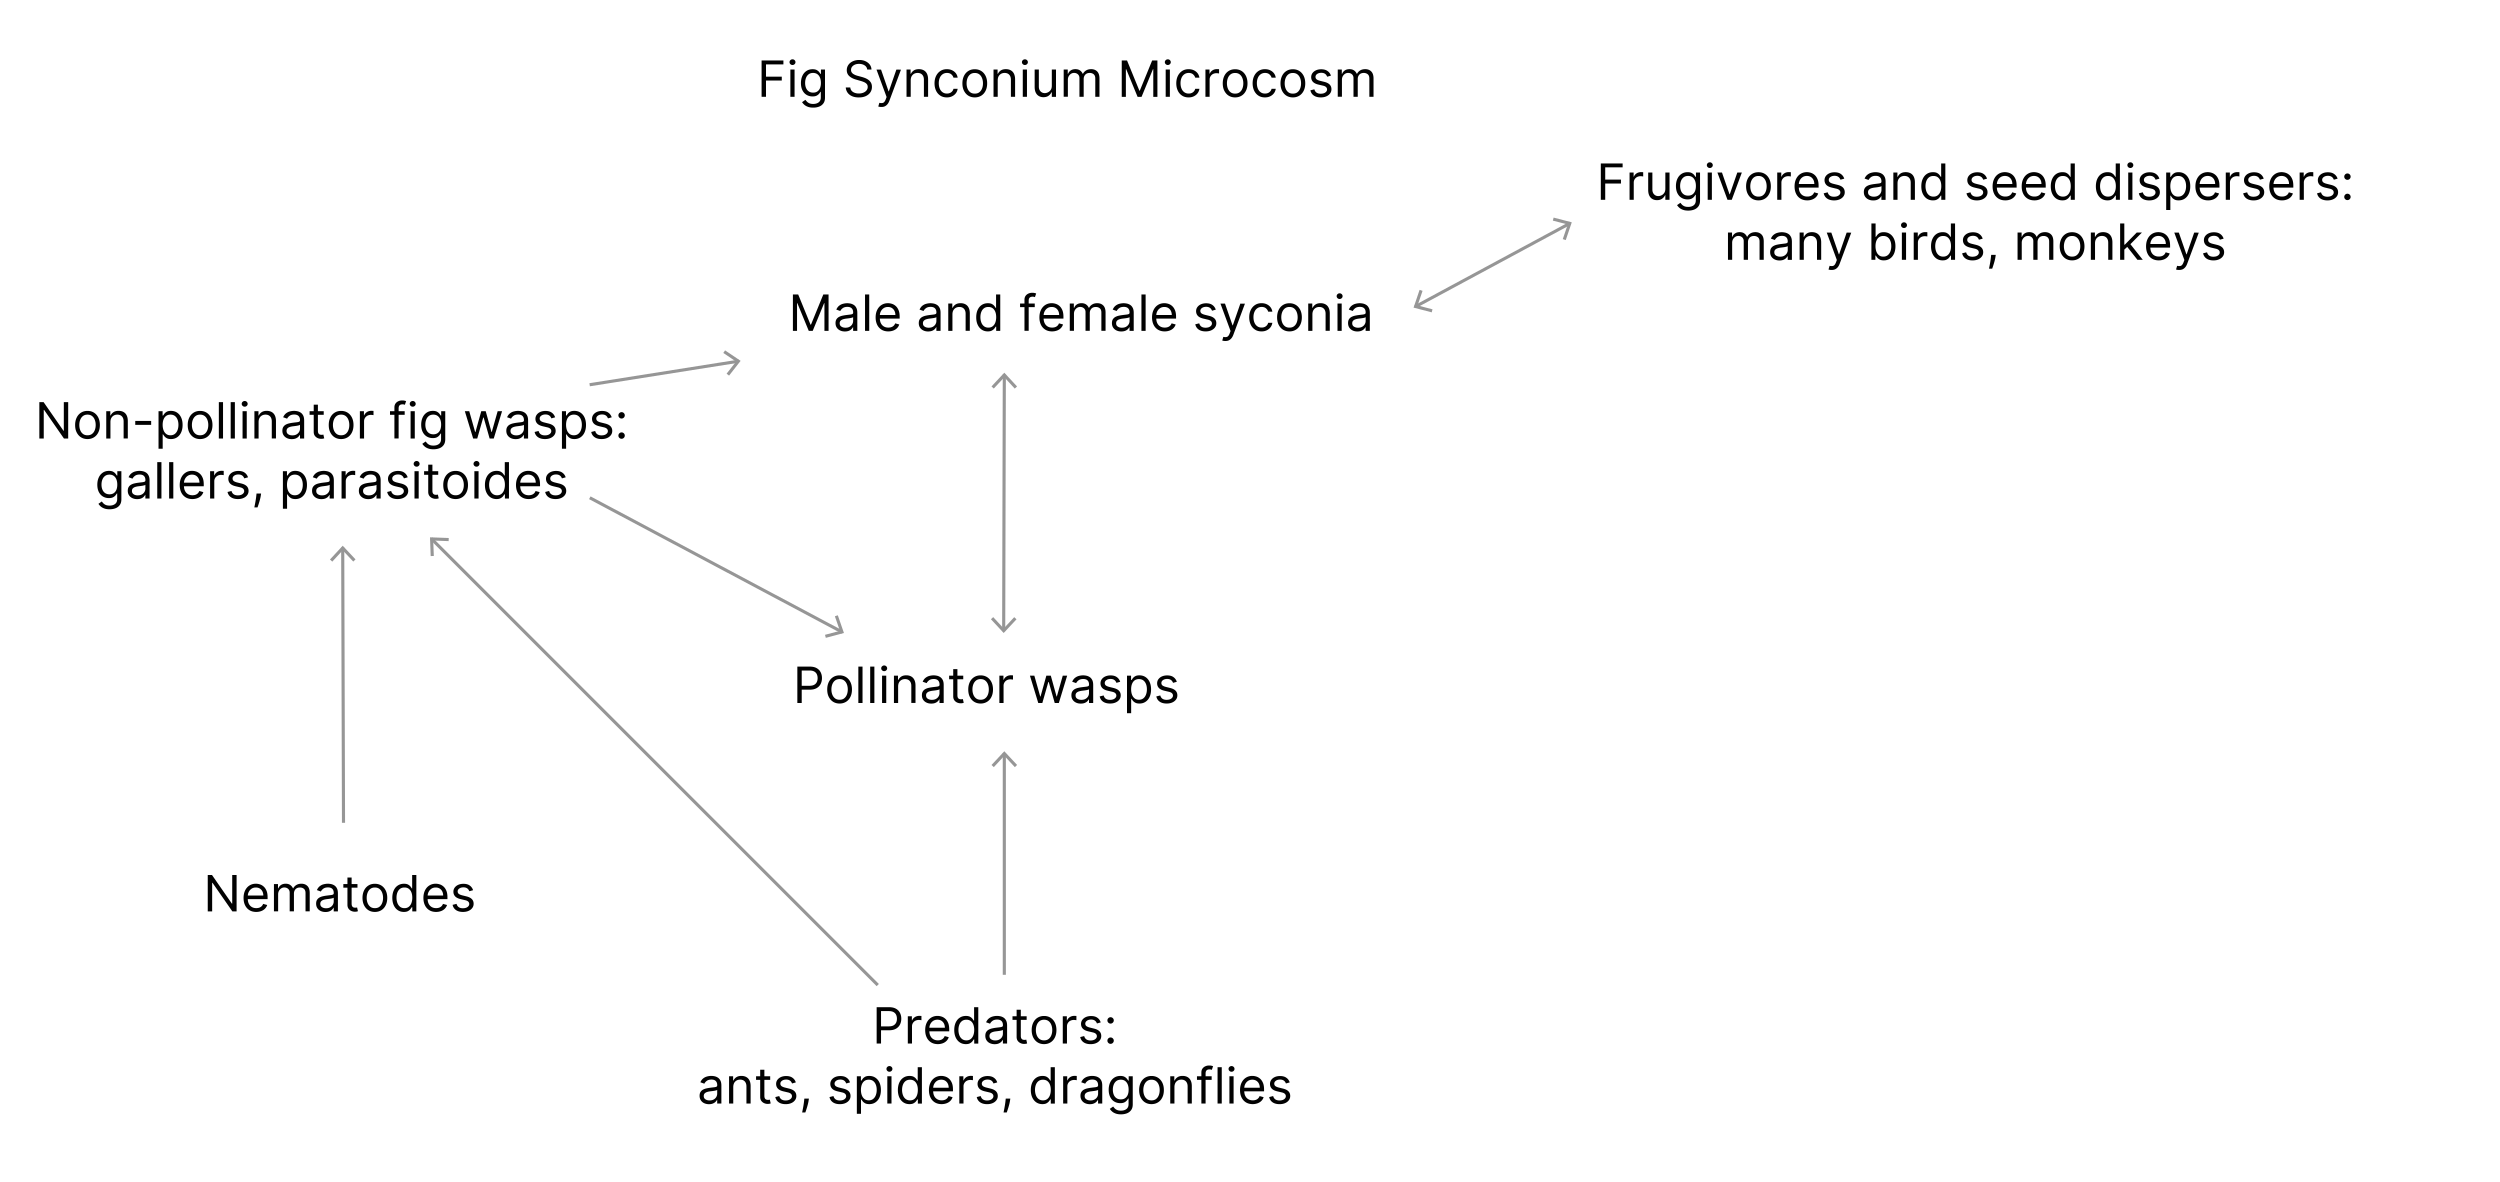 <svg version="1.1" xmlns="http://www.w3.org/2000/svg" x="0" y="0" viewBox="0 0 800 378.27" xml:space="preserve"><g fill="#010101"><path d="M512.26 63.94V52.3h6.98v1.25h-5.57v3.93h5.04v1.25h-5.04v5.2h-1.41zM521.46 63.94v-8.73h1.3v1.32h.09c.16-.43.45-.78.86-1.05.42-.27.89-.4 1.41-.4.1 0 .22 0 .37.01s.26.01.33.02v1.36c-.04-.01-.15-.03-.31-.05-.16-.02-.33-.04-.51-.04-.42 0-.8.09-1.13.26-.33.18-.59.42-.78.73s-.29.66-.29 1.05v5.52h-1.34zM532.91 60.37v-5.16h1.34v8.73h-1.34v-1.48h-.09c-.2.44-.52.82-.95 1.13-.43.31-.98.46-1.64.46-.54 0-1.03-.12-1.45-.36-.42-.24-.76-.6-1-1.09s-.36-1.1-.36-1.84v-5.55h1.34v5.45c0 .64.18 1.14.54 1.52.36.38.82.57 1.37.57.33 0 .67-.09 1.02-.26s.64-.43.88-.78c.23-.34.34-.79.34-1.34zM540.23 67.39c-.65 0-1.21-.08-1.67-.25-.47-.17-.85-.38-1.16-.65s-.55-.55-.74-.85l1.07-.75c.12.16.27.34.46.55s.44.39.76.54c.32.15.75.23 1.28.23.7 0 1.29-.17 1.74-.51s.69-.88.69-1.6v-1.77h-.11c-.1.16-.24.36-.42.59s-.44.44-.77.62c-.34.18-.79.27-1.36.27-.7 0-1.34-.17-1.89-.5-.56-.33-1-.82-1.32-1.45s-.49-1.41-.49-2.32c0-.89.16-1.67.47-2.34.31-.67.75-1.18 1.31-1.55.56-.37 1.21-.55 1.94-.55.57 0 1.02.09 1.36.28s.59.4.77.64.32.43.42.58h.14v-1.39h1.3v8.98c0 .75-.17 1.36-.51 1.83s-.79.82-1.36 1.04-1.21.33-1.91.33zm-.04-4.79c.54 0 .99-.12 1.36-.37.37-.25.65-.6.85-1.06.19-.46.29-1.01.29-1.66 0-.63-.09-1.18-.28-1.67s-.47-.86-.84-1.13c-.37-.27-.83-.41-1.38-.41-.57 0-1.04.14-1.42.43-.38.29-.66.67-.85 1.16s-.28 1.02-.28 1.61c0 .61.1 1.14.29 1.6.19.46.48.83.85 1.09s.85.41 1.41.41zM547.14 53.76a.92.92 0 01-.67-.27c-.19-.18-.28-.39-.28-.64s.09-.46.28-.64.41-.27.67-.27c.26 0 .49.09.67.27s.28.39.28.64-.09.46-.28.64a.92.92 0 01-.67.27zm-.68 10.18v-8.73h1.34v8.73h-1.34zM557.39 55.21l-3.23 8.73h-1.36l-3.23-8.73h1.46l2.41 6.95h.09l2.41-6.95h1.45zM562.71 64.12c-.79 0-1.48-.19-2.07-.56s-1.05-.9-1.39-1.57c-.33-.67-.5-1.46-.5-2.36 0-.91.17-1.7.5-2.38.33-.68.79-1.2 1.39-1.58s1.28-.56 2.07-.56c.79 0 1.48.19 2.07.56s1.05.9 1.39 1.58c.33.68.5 1.47.5 2.38 0 .9-.17 1.69-.5 2.36-.33.67-.79 1.2-1.39 1.57s-1.28.56-2.07.56zm0-1.2c.6 0 1.09-.15 1.48-.46.39-.31.67-.71.86-1.21s.28-1.04.28-1.62c0-.58-.09-1.13-.28-1.63s-.47-.91-.86-1.22c-.39-.31-.88-.47-1.48-.47s-1.09.16-1.48.47c-.39.31-.67.72-.86 1.22s-.28 1.05-.28 1.63c0 .58.09 1.12.28 1.62s.47.9.86 1.21c.39.3.88.46 1.48.46zM568.71 63.94v-8.73h1.3v1.32h.09c.16-.43.45-.78.86-1.05.42-.27.89-.4 1.41-.4.1 0 .22 0 .37.01.15 0 .26.01.33.02v1.36c-.05-.01-.15-.03-.31-.05-.16-.02-.33-.04-.51-.04-.42 0-.8.09-1.13.26-.33.18-.59.42-.78.73s-.29.66-.29 1.05v5.52h-1.34zM578.32 64.12c-.84 0-1.57-.19-2.17-.56-.61-.37-1.08-.9-1.4-1.57-.33-.67-.49-1.46-.49-2.35s.16-1.68.49-2.37c.33-.68.79-1.22 1.38-1.6s1.28-.58 2.07-.58c.45 0 .9.08 1.35.23.44.15.85.4 1.21.74.36.34.65.79.87 1.34.22.56.32 1.24.32 2.06v.57h-6.73v-1.16h5.36c0-.49-.1-.93-.29-1.32-.2-.39-.47-.69-.83-.92-.36-.22-.78-.33-1.26-.33-.53 0-1 .13-1.38.39-.39.26-.69.61-.89 1.03-.21.42-.31.87-.31 1.35v.77c0 .66.11 1.22.34 1.67.23.46.55.8.96 1.04s.88.35 1.43.35c.35 0 .67-.05.96-.15.29-.1.53-.25.74-.45s.37-.46.48-.76l1.29.36c-.14.44-.37.83-.69 1.16-.32.33-.72.59-1.19.77-.49.2-1.03.29-1.62.29zM590.16 57.17l-1.21.34c-.08-.2-.19-.4-.33-.59-.15-.19-.34-.35-.59-.47s-.57-.19-.96-.19c-.53 0-.98.12-1.33.37-.35.24-.53.55-.53.93 0 .33.12.6.36.79.24.19.62.35 1.14.48l1.3.32c.78.19 1.36.48 1.74.87.38.39.57.89.57 1.5 0 .5-.14.95-.43 1.34s-.68.7-1.2.93c-.51.23-1.11.34-1.78.34-.89 0-1.63-.19-2.21-.58-.58-.39-.95-.95-1.11-1.69l1.27-.32c.12.47.35.82.69 1.06s.78.35 1.33.35c.62 0 1.12-.13 1.49-.4.37-.27.55-.59.55-.96 0-.3-.11-.56-.32-.76s-.54-.36-.98-.46l-1.45-.34c-.8-.19-1.39-.48-1.76-.88-.37-.4-.56-.9-.56-1.5 0-.49.14-.93.42-1.31s.66-.68 1.14-.89c.48-.22 1.03-.32 1.65-.32.86 0 1.54.19 2.04.57.5.35.86.85 1.06 1.47zM599.41 64.14c-.55 0-1.05-.1-1.51-.32-.45-.21-.81-.52-1.07-.91-.27-.4-.4-.88-.4-1.45 0-.5.1-.91.29-1.22s.46-.56.79-.74c.33-.18.69-.31 1.09-.4.4-.09.8-.16 1.21-.21.53-.07.96-.12 1.29-.16.33-.04.57-.1.73-.18.15-.09.23-.24.23-.45v-.05c0-.56-.15-1-.46-1.31-.3-.31-.77-.47-1.38-.47-.64 0-1.14.14-1.51.42-.36.28-.62.58-.77.9l-1.27-.45c.23-.53.53-.94.91-1.24.38-.3.8-.51 1.25-.62.45-.12.9-.18 1.34-.18.28 0 .6.03.97.1s.72.2 1.06.41c.34.2.63.51.85.93.23.41.34.97.34 1.66v5.75h-1.34v-1.18H602c-.09.19-.24.39-.45.61s-.49.4-.85.55c-.35.14-.78.21-1.29.21zm.21-1.2c.53 0 .98-.1 1.34-.31.37-.21.64-.48.83-.81s.28-.68.28-1.04v-1.23c-.06.07-.18.13-.37.18s-.41.1-.66.14c-.25.04-.49.07-.72.1-.23.03-.42.05-.57.07-.35.05-.67.12-.97.22-.3.1-.54.25-.73.45s-.28.47-.28.81c0 .47.17.82.52 1.05s.79.37 1.33.37zM607.21 58.69v5.25h-1.34v-8.73h1.3v1.36h.11c.2-.44.51-.8.93-1.07s.96-.41 1.61-.41c.59 0 1.11.12 1.55.36.44.24.79.6 1.03 1.09s.37 1.1.37 1.84v5.55h-1.34v-5.45c0-.69-.18-1.22-.53-1.6-.36-.38-.84-.58-1.47-.58-.43 0-.81.09-1.15.28-.33.19-.6.46-.79.81s-.28.79-.28 1.3zM618.53 64.12c-.73 0-1.37-.18-1.93-.55-.56-.37-.99-.89-1.31-1.57s-.47-1.48-.47-2.4c0-.92.16-1.71.47-2.39.31-.67.75-1.2 1.31-1.56.56-.37 1.21-.55 1.94-.55.57 0 1.02.09 1.35.28s.58.4.76.64c.18.24.31.43.41.58h.11v-4.3h1.34v11.64h-1.3V62.6h-.16c-.1.16-.24.36-.42.6s-.44.45-.78.64c-.31.19-.76.28-1.32.28zm.18-1.2c.54 0 .99-.14 1.36-.42.37-.28.65-.67.85-1.18.19-.5.29-1.08.29-1.74 0-.65-.09-1.22-.28-1.71s-.47-.87-.84-1.15c-.37-.27-.83-.41-1.38-.41-.57 0-1.04.14-1.42.43-.38.29-.66.68-.85 1.18-.19.49-.28 1.05-.28 1.66 0 .62.1 1.18.29 1.69.19.51.48.91.85 1.2s.85.45 1.41.45zM635.85 57.17l-1.21.34c-.08-.2-.19-.4-.33-.59-.15-.19-.34-.35-.59-.47s-.57-.19-.96-.19c-.53 0-.98.12-1.33.37-.35.24-.53.55-.53.93 0 .33.12.6.36.79.24.19.62.35 1.14.48l1.3.32c.78.19 1.36.48 1.74.87.38.39.57.89.57 1.5 0 .5-.14.95-.43 1.34s-.68.7-1.2.93c-.51.23-1.11.34-1.78.34-.89 0-1.63-.19-2.21-.58-.58-.39-.95-.95-1.11-1.69l1.27-.32c.12.47.35.82.69 1.06s.78.35 1.33.35c.62 0 1.12-.13 1.49-.4.37-.27.55-.59.55-.96 0-.3-.11-.56-.32-.76s-.54-.36-.98-.46l-1.45-.34c-.8-.19-1.39-.48-1.76-.88-.37-.4-.56-.9-.56-1.5 0-.49.14-.93.42-1.31s.66-.68 1.14-.89c.48-.22 1.03-.32 1.65-.32.86 0 1.54.19 2.04.57.5.35.85.85 1.06 1.47zM641.69 64.12c-.84 0-1.57-.19-2.17-.56-.61-.37-1.08-.9-1.4-1.57-.33-.67-.49-1.46-.49-2.35s.16-1.68.49-2.37c.33-.68.79-1.22 1.38-1.6s1.28-.58 2.07-.58c.45 0 .9.08 1.35.23.44.15.85.4 1.21.74.36.34.65.79.87 1.34.22.56.32 1.24.32 2.06v.57h-6.73v-1.16h5.36c0-.49-.1-.93-.29-1.32-.2-.39-.47-.69-.83-.92-.36-.22-.78-.33-1.26-.33-.53 0-1 .13-1.38.39-.39.26-.69.61-.89 1.03-.21.42-.31.87-.31 1.35v.77c0 .66.11 1.22.34 1.67.23.46.55.8.96 1.04s.88.35 1.43.35c.35 0 .67-.05.96-.15.29-.1.53-.25.74-.45s.37-.46.48-.76l1.29.36c-.14.44-.37.83-.69 1.16-.32.33-.72.59-1.19.77-.5.2-1.03.29-1.62.29zM651 64.12c-.84 0-1.57-.19-2.17-.56-.61-.37-1.08-.9-1.4-1.57-.33-.67-.49-1.46-.49-2.35s.16-1.68.49-2.37c.33-.68.79-1.22 1.38-1.6s1.28-.58 2.07-.58c.45 0 .9.08 1.35.23.44.15.85.4 1.21.74.36.34.65.79.87 1.34.22.56.32 1.24.32 2.06v.57h-6.73v-1.16h5.36c0-.49-.1-.93-.29-1.32-.2-.39-.47-.69-.83-.92-.36-.22-.78-.33-1.26-.33-.53 0-1 .13-1.38.39-.39.26-.69.61-.89 1.03-.21.42-.31.87-.31 1.35v.77c0 .66.11 1.22.34 1.67.23.46.55.8.96 1.04s.88.35 1.43.35c.35 0 .67-.05.96-.15.29-.1.53-.25.74-.45s.37-.46.48-.76l1.29.36c-.14.44-.37.83-.69 1.16-.32.33-.72.59-1.19.77-.49.2-1.03.29-1.62.29zM659.96 64.12c-.73 0-1.37-.18-1.93-.55-.56-.37-.99-.89-1.31-1.57s-.47-1.48-.47-2.4c0-.92.16-1.71.47-2.39.31-.67.75-1.2 1.31-1.56.56-.37 1.21-.55 1.94-.55.57 0 1.02.09 1.35.28.33.19.58.4.76.64.18.24.31.43.41.58h.11v-4.3h1.34v11.64h-1.3V62.6h-.16c-.1.16-.24.36-.42.6s-.44.45-.78.64c-.31.19-.76.28-1.32.28zm.18-1.2c.54 0 .99-.14 1.36-.42s.65-.67.85-1.18.29-1.08.29-1.74c0-.65-.09-1.22-.28-1.71s-.47-.87-.84-1.15c-.37-.27-.83-.41-1.38-.41-.57 0-1.04.14-1.42.43-.38.29-.66.68-.85 1.18-.19.49-.28 1.05-.28 1.66 0 .62.1 1.18.29 1.69s.48.91.85 1.2.85.45 1.41.45zM674.39 64.12c-.73 0-1.37-.18-1.93-.55-.56-.37-.99-.89-1.31-1.57s-.47-1.48-.47-2.4c0-.92.16-1.71.47-2.39.31-.67.75-1.2 1.31-1.56.56-.37 1.21-.55 1.94-.55.57 0 1.02.09 1.35.28.33.19.58.4.76.64.18.24.31.43.41.58h.11v-4.3h1.34v11.64h-1.3V62.6h-.16c-.1.16-.24.36-.42.6s-.44.45-.78.64c-.31.19-.76.28-1.32.28zm.18-1.2c.54 0 .99-.14 1.36-.42s.65-.67.85-1.18.29-1.08.29-1.74c0-.65-.09-1.22-.28-1.71s-.47-.87-.84-1.15c-.37-.27-.83-.41-1.38-.41-.57 0-1.04.14-1.42.43-.38.29-.66.68-.85 1.18-.19.49-.28 1.05-.28 1.66 0 .62.1 1.18.29 1.69s.48.91.85 1.2.85.45 1.41.45zM681.71 53.76a.92.92 0 01-.67-.27c-.19-.18-.28-.39-.28-.64s.09-.46.28-.64.41-.27.67-.27c.26 0 .49.09.67.27s.28.39.28.64-.09.46-.28.64c-.19.18-.41.27-.67.27zm-.68 10.18v-8.73h1.34v8.73h-1.34zM691 57.17l-1.21.34c-.08-.2-.19-.4-.33-.59-.15-.19-.34-.35-.59-.47s-.57-.19-.96-.19c-.53 0-.98.12-1.33.37-.35.24-.53.55-.53.93 0 .33.12.6.36.79.24.19.62.35 1.14.48l1.3.32c.78.19 1.36.48 1.74.87.38.39.57.89.57 1.5 0 .5-.14.95-.43 1.34s-.68.7-1.2.93c-.51.23-1.11.34-1.78.34-.89 0-1.63-.19-2.21-.58-.58-.39-.95-.95-1.11-1.69l1.27-.32c.12.47.35.82.69 1.06s.78.35 1.33.35c.62 0 1.12-.13 1.49-.4.37-.27.55-.59.55-.96 0-.3-.11-.56-.32-.76s-.54-.36-.98-.46l-1.45-.34c-.8-.19-1.39-.48-1.76-.88-.37-.4-.56-.9-.56-1.5 0-.49.14-.93.42-1.31s.66-.68 1.14-.89c.48-.22 1.03-.32 1.65-.32.86 0 1.54.19 2.04.57.5.35.85.85 1.06 1.47zM693.18 67.21v-12h1.3v1.39h.16c.1-.15.24-.35.41-.58.18-.24.43-.45.76-.64s.78-.28 1.35-.28c.74 0 1.38.18 1.94.55.56.37 1 .89 1.31 1.56.31.67.47 1.47.47 2.39 0 .92-.16 1.72-.47 2.4s-.75 1.2-1.31 1.57c-.56.37-1.2.55-1.93.55-.56 0-1.01-.09-1.35-.28-.34-.19-.6-.4-.78-.64a8.98 8.98 0 01-.42-.6h-.11v4.61h-1.33zm1.32-7.63c0 .66.1 1.24.29 1.74s.48.89.85 1.18.83.42 1.36.42c.56 0 1.03-.15 1.41-.45s.66-.7.85-1.2.29-1.07.29-1.69c0-.61-.09-1.17-.28-1.66-.19-.49-.47-.89-.85-1.18-.38-.29-.85-.43-1.42-.43-.54 0-1 .14-1.38.41-.37.27-.65.66-.84 1.15s-.28 1.06-.28 1.71zM706.59 64.12c-.84 0-1.57-.19-2.17-.56-.61-.37-1.08-.9-1.4-1.57-.33-.67-.49-1.46-.49-2.35s.16-1.68.49-2.37c.33-.68.79-1.22 1.38-1.6s1.28-.58 2.07-.58c.45 0 .9.08 1.35.23.44.15.85.4 1.21.74.36.34.65.79.87 1.34.22.56.32 1.24.32 2.06v.57h-6.73v-1.16h5.36c0-.49-.1-.93-.29-1.32-.2-.39-.47-.69-.83-.92-.36-.22-.78-.33-1.26-.33-.53 0-1 .13-1.38.39-.39.26-.69.61-.89 1.03-.21.42-.31.87-.31 1.35v.77c0 .66.11 1.22.34 1.67.23.46.55.8.96 1.04s.88.35 1.43.35c.35 0 .67-.05.96-.15.29-.1.53-.25.74-.45s.37-.46.48-.76l1.29.36c-.14.44-.37.83-.69 1.16-.32.33-.72.59-1.19.77-.49.2-1.03.29-1.62.29zM712.25 63.94v-8.73h1.3v1.32h.09c.16-.43.45-.78.86-1.05.42-.27.89-.4 1.41-.4.1 0 .22 0 .37.01.15 0 .26.01.33.02v1.36c-.05-.01-.15-.03-.31-.05-.16-.02-.33-.04-.51-.04-.42 0-.8.09-1.13.26-.33.18-.59.42-.78.73s-.29.66-.29 1.05v5.52h-1.34zM724.39 57.17l-1.21.34c-.08-.2-.19-.4-.33-.59-.15-.19-.34-.35-.59-.47s-.57-.19-.96-.19c-.53 0-.98.12-1.33.37-.35.24-.53.55-.53.93 0 .33.12.6.36.79.24.19.62.35 1.14.48l1.3.32c.78.19 1.36.48 1.74.87.38.39.57.89.57 1.5 0 .5-.14.95-.43 1.34s-.68.7-1.2.93c-.51.23-1.11.34-1.78.34-.89 0-1.63-.19-2.21-.58-.58-.39-.95-.95-1.11-1.69l1.27-.32c.12.47.35.82.69 1.06s.78.35 1.33.35c.62 0 1.12-.13 1.49-.4.37-.27.55-.59.55-.96 0-.3-.11-.56-.32-.76s-.54-.36-.98-.46l-1.45-.34c-.8-.19-1.39-.48-1.76-.88-.37-.4-.56-.9-.56-1.5 0-.49.14-.93.42-1.31s.66-.68 1.14-.89c.48-.22 1.03-.32 1.65-.32.86 0 1.54.19 2.04.57.5.35.85.85 1.06 1.47zM730.23 64.12c-.84 0-1.57-.19-2.17-.56-.61-.37-1.08-.9-1.4-1.57-.33-.67-.49-1.46-.49-2.35s.16-1.68.49-2.37c.33-.68.79-1.22 1.38-1.6s1.28-.58 2.07-.58c.46 0 .9.08 1.35.23.44.15.85.4 1.21.74.36.34.65.79.87 1.34.22.56.32 1.24.32 2.06v.57h-6.73v-1.16h5.36c0-.49-.1-.93-.29-1.32-.2-.39-.47-.69-.83-.92-.36-.22-.78-.33-1.26-.33-.53 0-1 .13-1.38.39-.39.26-.69.61-.9 1.03s-.31.87-.31 1.35v.77c0 .66.11 1.22.34 1.67s.55.8.96 1.04c.41.24.88.35 1.43.35.35 0 .67-.05.96-.15.29-.1.53-.25.74-.45.21-.2.37-.46.48-.76l1.3.36c-.14.44-.37.83-.69 1.16-.32.33-.72.59-1.19.77-.5.2-1.03.29-1.62.29zM735.89 63.94v-8.73h1.3v1.32h.09c.16-.43.45-.78.86-1.05.42-.27.89-.4 1.41-.4.1 0 .22 0 .37.01.15 0 .26.01.33.02v1.36c-.05-.01-.15-.03-.31-.05-.16-.02-.33-.04-.51-.04-.42 0-.8.09-1.13.26-.33.18-.59.42-.78.73s-.29.66-.29 1.05v5.52h-1.34zM748.03 57.17l-1.2.34c-.08-.2-.19-.4-.33-.59-.15-.19-.34-.35-.59-.47s-.57-.19-.96-.19c-.53 0-.98.12-1.33.37-.35.24-.53.55-.53.93 0 .33.12.6.36.79.24.19.62.35 1.14.48l1.29.32c.78.19 1.36.48 1.74.87.38.39.57.89.57 1.5 0 .5-.14.95-.43 1.34s-.68.7-1.2.93c-.51.23-1.11.34-1.78.34-.89 0-1.63-.19-2.21-.58-.58-.39-.95-.95-1.11-1.69l1.27-.32c.12.47.35.82.69 1.06.34.23.78.35 1.33.35.62 0 1.12-.13 1.49-.4s.55-.59.55-.96c0-.3-.11-.56-.32-.76-.21-.21-.54-.36-.98-.46l-1.46-.34c-.8-.19-1.38-.48-1.76-.88-.37-.4-.56-.9-.56-1.5 0-.49.14-.93.42-1.31s.66-.68 1.14-.89c.48-.22 1.03-.32 1.64-.32.86 0 1.54.19 2.04.57.52.35.87.85 1.08 1.47zM751.18 57.55c-.28 0-.52-.1-.72-.3-.2-.2-.3-.44-.3-.72s.1-.52.3-.72c.2-.2.44-.3.72-.3s.52.1.72.3c.2.2.3.44.3.72 0 .19-.05.36-.14.51-.09.16-.22.28-.37.37s-.32.14-.51.14zm0 6.48c-.28 0-.52-.1-.72-.3-.2-.2-.3-.44-.3-.72s.1-.52.3-.72c.2-.2.44-.3.72-.3s.52.1.72.3.3.44.3.72c0 .19-.05.36-.14.51s-.22.28-.37.37-.32.14-.51.14zM552.95 83.14v-8.73h1.3v1.36h.11c.18-.47.48-.83.88-1.09s.89-.39 1.46-.39c.58 0 1.06.13 1.44.39.38.26.68.62.9 1.09h.09c.22-.45.56-.81 1-1.08.45-.27.98-.4 1.61-.4.78 0 1.42.24 1.92.73s.74 1.24.74 2.27v5.84h-1.34V77.3c0-.64-.18-1.1-.53-1.38-.35-.28-.77-.41-1.24-.41-.61 0-1.09.18-1.43.55-.34.37-.51.84-.51 1.4v5.68h-1.36v-5.98c0-.5-.16-.9-.48-1.2-.32-.3-.74-.46-1.24-.46-.35 0-.67.09-.97.28-.3.19-.54.44-.73.77s-.28.71-.28 1.13v5.45h-1.34zM569.43 83.35c-.55 0-1.05-.1-1.51-.32-.45-.21-.81-.52-1.07-.91-.27-.4-.4-.88-.4-1.45 0-.5.1-.91.29-1.22s.46-.56.79-.74c.33-.18.69-.31 1.09-.4.4-.09.8-.16 1.21-.21.53-.07.96-.12 1.29-.16.33-.04.57-.1.73-.18.15-.09.23-.24.23-.45v-.05c0-.56-.15-1-.46-1.31-.3-.31-.77-.47-1.38-.47-.64 0-1.14.14-1.51.42-.36.28-.62.58-.77.9l-1.27-.45c.23-.53.53-.94.91-1.24.38-.3.8-.51 1.25-.62.45-.12.9-.18 1.34-.18.28 0 .6.03.97.1s.72.2 1.06.41c.34.2.63.51.85.93.23.41.34.97.34 1.66v5.75h-1.34v-1.18H572c-.09.19-.24.39-.45.61s-.49.4-.85.55c-.34.13-.77.21-1.27.21zm.2-1.21c.53 0 .98-.1 1.34-.31.37-.21.64-.48.83-.81s.28-.68.28-1.04v-1.23c-.06.07-.18.13-.37.18s-.41.1-.66.14c-.25.04-.49.07-.72.1-.23.03-.42.05-.57.07-.35.05-.67.12-.97.22-.3.1-.54.25-.73.45s-.28.47-.28.81c0 .47.17.82.52 1.05s.8.37 1.33.37zM577.22 77.89v5.25h-1.34v-8.73h1.3v1.36h.11c.21-.44.52-.8.93-1.07.42-.27.95-.41 1.61-.41.59 0 1.11.12 1.55.36.44.24.79.6 1.03 1.09s.37 1.1.37 1.84v5.55h-1.34v-5.45c0-.69-.18-1.22-.53-1.6-.36-.38-.84-.58-1.47-.58-.43 0-.81.09-1.14.28s-.6.46-.79.81-.29.79-.29 1.3zM586.11 86.39c-.23 0-.43-.02-.61-.05-.18-.04-.3-.07-.37-.1l.34-1.18c.49.12.9.12 1.22-.01.33-.13.61-.52.85-1.17l.25-.68-3.23-8.77h1.46l2.41 6.95h.09l2.41-6.95 1.47.02-3.72 9.98c-.17.44-.37.81-.62 1.1-.25.29-.53.51-.85.66-.33.13-.7.2-1.1.2zM598.85 83.14V71.5h1.34v4.3h.11c.1-.15.24-.35.41-.58s.43-.45.76-.64.78-.28 1.35-.28c.74 0 1.38.18 1.94.55.56.37 1 .89 1.31 1.56.31.67.47 1.47.47 2.39 0 .92-.16 1.72-.47 2.4s-.75 1.2-1.31 1.57c-.56.37-1.2.55-1.93.55-.56 0-1.01-.09-1.35-.28-.34-.19-.6-.4-.78-.64a8.98 8.98 0 01-.42-.6h-.16v1.34h-1.27zm1.31-4.36c0 .66.1 1.24.29 1.74s.48.89.85 1.18.83.42 1.36.42c.56 0 1.03-.15 1.41-.45s.66-.7.85-1.2.29-1.07.29-1.69c0-.61-.09-1.17-.28-1.66-.19-.49-.47-.89-.85-1.18-.38-.29-.85-.43-1.42-.43-.54 0-1 .14-1.38.41-.37.27-.65.66-.84 1.15s-.28 1.06-.28 1.71zM609.28 72.96a.92.92 0 01-.67-.27c-.19-.18-.28-.39-.28-.64s.09-.46.28-.64.41-.27.67-.27c.26 0 .49.09.67.27s.28.39.28.64-.09.46-.28.64c-.19.18-.41.27-.67.27zm-.68 10.18v-8.73h1.34v8.73h-1.34zM612.39 83.14v-8.73h1.3v1.32h.09c.16-.43.45-.78.86-1.05.42-.27.89-.4 1.41-.4.1 0 .22 0 .37.01.15 0 .26.01.33.02v1.36c-.05-.01-.15-.03-.31-.05-.16-.02-.33-.04-.51-.04-.42 0-.8.09-1.13.26-.33.18-.59.42-.78.73s-.29.66-.29 1.05v5.52h-1.34zM621.64 83.32c-.73 0-1.37-.18-1.93-.55-.56-.37-.99-.89-1.31-1.57s-.47-1.48-.47-2.4c0-.92.16-1.71.47-2.39.31-.67.75-1.2 1.31-1.56.56-.37 1.21-.55 1.94-.55.57 0 1.02.09 1.35.28.33.19.58.4.76.64.18.24.31.43.41.58h.11v-4.3h1.34v11.64h-1.3V81.8h-.16c-.1.16-.24.36-.42.6s-.44.45-.78.64c-.31.19-.76.28-1.32.28zm.18-1.2c.54 0 .99-.14 1.36-.42s.65-.67.85-1.18.29-1.08.29-1.74c0-.65-.09-1.22-.28-1.71s-.47-.87-.84-1.15c-.37-.27-.83-.41-1.38-.41-.57 0-1.04.14-1.42.43-.38.29-.66.68-.85 1.18-.19.49-.28 1.05-.28 1.66 0 .62.1 1.18.29 1.69s.48.91.85 1.2.85.45 1.41.45zM634.46 76.37l-1.2.34c-.08-.2-.19-.4-.33-.59-.15-.19-.34-.35-.59-.47s-.57-.19-.96-.19c-.53 0-.98.12-1.33.37-.35.24-.53.55-.53.93 0 .33.12.6.36.79.24.19.62.35 1.14.48l1.29.32c.78.19 1.36.48 1.74.87.38.39.57.89.57 1.5 0 .5-.14.95-.43 1.34s-.68.7-1.2.93c-.51.23-1.11.34-1.78.34-.89 0-1.63-.19-2.21-.58-.58-.39-.95-.95-1.11-1.69l1.27-.32c.12.47.35.82.69 1.06.34.23.78.35 1.33.35.62 0 1.12-.13 1.49-.4s.55-.59.55-.96c0-.3-.11-.56-.32-.76-.21-.21-.54-.36-.98-.46l-1.46-.34c-.8-.19-1.38-.48-1.76-.88-.37-.4-.56-.9-.56-1.5 0-.49.14-.93.42-1.31s.66-.68 1.14-.89c.48-.22 1.03-.32 1.64-.32.86 0 1.54.19 2.04.57.52.35.87.85 1.08 1.47zM638.64 81.55l-.09.61c-.06.43-.16.89-.29 1.39-.13.49-.27.96-.41 1.39-.14.44-.26.78-.35 1.04h-1.02c.05-.24.11-.56.19-.96.08-.4.16-.84.24-1.33.08-.49.15-.99.2-1.5l.07-.64h1.46zM645.62 83.14v-8.73h1.3v1.36h.11c.18-.47.48-.83.88-1.09s.89-.39 1.46-.39c.58 0 1.06.13 1.44.39.38.26.68.62.9 1.09h.09c.22-.45.56-.81 1-1.08.45-.27.98-.4 1.61-.4.78 0 1.42.24 1.92.73s.74 1.24.74 2.27v5.84h-1.34V77.3c0-.64-.18-1.1-.53-1.38-.35-.28-.77-.41-1.24-.41-.61 0-1.09.18-1.43.55-.34.37-.51.84-.51 1.4v5.68h-1.36v-5.98c0-.5-.16-.9-.48-1.2-.32-.3-.74-.46-1.24-.46-.35 0-.67.09-.97.28-.3.19-.54.44-.73.77s-.28.71-.28 1.13v5.45h-1.34zM663.07 83.32c-.79 0-1.48-.19-2.07-.56s-1.05-.9-1.39-1.57c-.33-.67-.5-1.46-.5-2.36 0-.91.17-1.7.5-2.38.33-.68.79-1.2 1.39-1.58s1.28-.56 2.07-.56 1.48.19 2.07.56 1.05.9 1.39 1.58c.33.68.5 1.47.5 2.38 0 .9-.17 1.69-.5 2.36-.33.67-.79 1.2-1.39 1.57s-1.28.56-2.07.56zm0-1.2c.6 0 1.09-.15 1.48-.46.39-.31.67-.71.86-1.21s.28-1.04.28-1.62c0-.58-.09-1.13-.28-1.63s-.47-.91-.86-1.22c-.39-.31-.88-.47-1.48-.47s-1.09.16-1.48.47c-.39.31-.67.72-.86 1.22s-.28 1.05-.28 1.63c0 .58.09 1.12.28 1.62s.47.9.86 1.21c.39.3.88.46 1.48.46zM670.41 77.89v5.25h-1.34v-8.73h1.3v1.36h.11c.2-.44.51-.8.93-1.07s.96-.41 1.61-.41c.59 0 1.11.12 1.55.36.44.24.79.6 1.03 1.09s.37 1.1.37 1.84v5.55h-1.34v-5.45c0-.69-.18-1.22-.53-1.6-.36-.38-.84-.58-1.47-.58-.43 0-.81.09-1.15.28-.33.19-.6.46-.79.81s-.28.79-.28 1.3zM678.44 83.14V71.5h1.34v11.64h-1.34zm1.25-3.18l-.02-1.66h.27l3.82-3.89h1.66l-4.07 4.11h-.11l-1.55 1.44zm4.29 3.18l-3.41-4.32.96-.93 4.16 5.25h-1.71zM690.8 83.32c-.84 0-1.57-.19-2.17-.56-.61-.37-1.08-.9-1.4-1.57-.33-.67-.49-1.46-.49-2.35s.16-1.68.49-2.37c.33-.68.79-1.22 1.38-1.6s1.28-.58 2.07-.58c.45 0 .9.08 1.35.23.44.15.85.4 1.21.74.36.34.65.79.87 1.34.22.56.32 1.24.32 2.06v.57h-6.73v-1.16h5.36c0-.49-.1-.93-.29-1.32-.2-.39-.47-.69-.83-.92-.36-.22-.78-.33-1.26-.33-.53 0-1 .13-1.38.39-.39.26-.69.61-.89 1.03-.21.42-.31.87-.31 1.35v.77c0 .66.11 1.22.34 1.67.23.46.55.8.96 1.04s.88.35 1.43.35c.35 0 .67-.05.96-.15.29-.1.53-.25.74-.45s.37-.46.48-.76l1.29.36c-.14.44-.37.83-.69 1.16-.32.33-.72.59-1.19.77s-1.03.29-1.62.29zM697.32 86.39c-.23 0-.43-.02-.61-.05-.18-.04-.3-.07-.37-.1l.34-1.18c.49.12.9.12 1.22-.01.33-.13.61-.52.85-1.17l.25-.68-3.23-8.77h1.46l2.41 6.95h.09l2.41-6.95 1.47.02-3.72 9.98c-.17.44-.37.81-.62 1.1-.25.29-.53.51-.85.66-.33.13-.69.2-1.1.2zM711.56 76.37l-1.21.34c-.08-.2-.19-.4-.33-.59-.15-.19-.34-.35-.59-.47s-.57-.19-.96-.19c-.53 0-.98.12-1.33.37-.35.24-.53.55-.53.93 0 .33.12.6.36.79.24.19.62.35 1.14.48l1.3.32c.78.19 1.36.48 1.74.87.38.39.57.89.57 1.5 0 .5-.14.95-.43 1.34s-.68.7-1.2.93c-.51.23-1.11.34-1.78.34-.89 0-1.63-.19-2.21-.58-.58-.39-.95-.95-1.11-1.69l1.27-.32c.12.47.35.82.69 1.06s.78.35 1.33.35c.62 0 1.12-.13 1.49-.4.37-.27.55-.59.55-.96 0-.3-.11-.56-.32-.76s-.54-.36-.98-.46l-1.45-.34c-.8-.19-1.39-.48-1.76-.88-.37-.4-.56-.9-.56-1.5 0-.49.14-.93.42-1.31s.66-.68 1.14-.89c.48-.22 1.03-.32 1.65-.32.86 0 1.54.19 2.04.57.5.35.85.85 1.06 1.47z"/></g><g fill="#010101"><path d="M253.74 94.23h1.68l3.95 9.66h.14l3.95-9.66h1.68v11.64h-1.32v-8.84h-.11l-3.64 8.84h-1.27l-3.64-8.84h-.11v8.84h-1.32V94.23zM270.35 106.07c-.55 0-1.05-.1-1.51-.32-.45-.21-.81-.52-1.07-.91-.27-.4-.4-.88-.4-1.45 0-.5.1-.91.3-1.22.2-.31.46-.56.79-.74.33-.18.69-.31 1.09-.4.4-.09.8-.16 1.21-.21.53-.07.96-.12 1.29-.16s.57-.1.73-.18c.15-.09.23-.24.23-.45v-.05c0-.56-.15-1-.46-1.31-.3-.31-.77-.47-1.38-.47-.64 0-1.14.14-1.51.42s-.62.58-.77.9l-1.27-.45c.23-.53.53-.94.91-1.24.38-.3.8-.51 1.25-.62.45-.12.9-.18 1.34-.18.28 0 .6.03.97.1s.72.2 1.06.41c.34.2.63.51.85.93.23.41.34.97.34 1.66v5.75H273v-1.18h-.07c-.09.19-.24.39-.45.61-.21.22-.49.4-.85.55-.34.13-.77.21-1.28.21zm.2-1.2c.53 0 .98-.1 1.34-.31s.64-.48.83-.81.28-.68.28-1.04v-1.23c-.06.07-.18.13-.37.18-.19.05-.41.1-.66.14-.25.04-.49.07-.72.1s-.42.05-.57.07c-.35.05-.67.12-.97.22-.3.1-.54.25-.73.45s-.28.47-.28.81c0 .47.17.82.52 1.05.36.25.8.37 1.33.37zM278.15 94.23v11.64h-1.34V94.23h1.34zM284.26 106.05c-.84 0-1.57-.19-2.17-.56s-1.08-.9-1.4-1.57-.49-1.46-.49-2.35.16-1.68.49-2.37c.33-.68.79-1.22 1.38-1.6s1.28-.58 2.07-.58c.45 0 .9.08 1.35.23.44.15.85.4 1.21.74.36.34.65.79.87 1.34.22.56.32 1.24.32 2.06v.57h-6.73v-1.16h5.36c0-.49-.1-.93-.29-1.32-.2-.39-.47-.69-.83-.92-.36-.22-.78-.33-1.26-.33-.53 0-1 .13-1.38.39-.39.26-.69.61-.9 1.03-.21.42-.31.87-.31 1.35v.77c0 .66.11 1.22.34 1.67.23.46.55.8.96 1.04.41.24.88.35 1.43.35.35 0 .67-.05.96-.15.29-.1.53-.25.74-.45.21-.2.37-.46.48-.76l1.3.36c-.14.44-.37.83-.69 1.16-.32.33-.72.59-1.19.77s-1.03.29-1.62.29zM296.99 106.07c-.55 0-1.05-.1-1.51-.32-.45-.21-.81-.52-1.07-.91-.27-.4-.4-.88-.4-1.45 0-.5.1-.91.3-1.22.2-.31.46-.56.79-.74.33-.18.69-.31 1.09-.4.4-.09.8-.16 1.21-.21.53-.07.96-.12 1.29-.16s.57-.1.73-.18c.15-.09.23-.24.23-.45v-.05c0-.56-.15-1-.46-1.31-.3-.31-.77-.47-1.38-.47-.64 0-1.14.14-1.51.42s-.62.58-.77.9l-1.27-.45c.23-.53.53-.94.91-1.24.38-.3.8-.51 1.25-.62.45-.12.9-.18 1.34-.18.28 0 .6.03.97.1s.72.2 1.06.41c.34.2.63.51.85.93.23.41.34.97.34 1.66v5.75h-1.34v-1.18h-.07c-.09.19-.24.39-.45.61-.21.22-.49.4-.85.55-.35.13-.78.21-1.28.21zm.2-1.2c.53 0 .98-.1 1.34-.31s.64-.48.83-.81.28-.68.28-1.04v-1.23c-.06.07-.18.13-.37.18-.19.05-.41.1-.66.14-.25.04-.49.07-.72.1s-.42.05-.57.07c-.35.05-.67.12-.97.22-.3.1-.54.25-.73.45s-.28.47-.28.81c0 .47.17.82.52 1.05.36.25.8.37 1.33.37zM304.78 100.62v5.25h-1.34v-8.73h1.3v1.36h.11c.2-.44.52-.8.93-1.07.42-.27.95-.41 1.61-.41.59 0 1.11.12 1.55.36.44.24.79.6 1.03 1.09s.37 1.1.37 1.84v5.55H309v-5.45c0-.69-.18-1.22-.53-1.6s-.84-.58-1.47-.58c-.43 0-.81.09-1.15.28-.33.19-.6.46-.79.81s-.28.79-.28 1.3zM316.1 106.05c-.73 0-1.37-.18-1.93-.55-.56-.37-.99-.89-1.31-1.57s-.47-1.48-.47-2.4c0-.92.16-1.71.47-2.39.31-.67.75-1.2 1.31-1.56.56-.37 1.21-.55 1.94-.55.57 0 1.02.09 1.35.28.33.19.58.4.76.64s.31.43.41.58h.11v-4.3h1.34v11.64h-1.3v-1.34h-.16c-.1.16-.24.36-.42.6s-.44.45-.78.64c-.31.18-.76.28-1.32.28zm.18-1.21c.54 0 .99-.14 1.36-.42.37-.28.65-.67.85-1.18.19-.5.29-1.08.29-1.74 0-.65-.09-1.22-.28-1.71s-.47-.87-.84-1.15c-.37-.27-.83-.41-1.38-.41-.57 0-1.04.14-1.42.43-.38.29-.66.68-.85 1.18-.19.49-.28 1.05-.28 1.66 0 .62.1 1.18.29 1.69.19.51.48.91.85 1.2s.85.45 1.41.45zM331.12 97.14v1.14h-4.7v-1.14h4.7zm-3.29 8.73v-9.93c0-.5.12-.92.35-1.25.23-.33.54-.58.92-.75.38-.17.77-.25 1.19-.25.33 0 .6.03.81.08.21.05.36.1.47.15l-.39 1.16c-.07-.02-.16-.05-.28-.09-.12-.03-.28-.05-.47-.05-.44 0-.76.11-.96.33-.2.22-.29.55-.29.98v9.61h-1.35zM336.67 106.05c-.84 0-1.57-.19-2.17-.56s-1.08-.9-1.4-1.57-.49-1.46-.49-2.35.16-1.68.49-2.37c.33-.68.79-1.22 1.38-1.6s1.28-.58 2.07-.58c.45 0 .9.08 1.35.23.44.15.85.4 1.21.74.36.34.65.79.87 1.34.22.56.32 1.24.32 2.06v.57h-6.73v-1.16h5.36c0-.49-.1-.93-.29-1.32-.2-.39-.47-.69-.83-.92-.36-.22-.78-.33-1.26-.33-.53 0-1 .13-1.38.39-.39.26-.69.61-.9 1.03-.21.42-.31.87-.31 1.35v.77c0 .66.11 1.22.34 1.67.23.46.55.8.96 1.04.41.24.88.35 1.43.35.35 0 .67-.05.96-.15.29-.1.53-.25.74-.45.21-.2.37-.46.48-.76l1.3.36c-.14.44-.37.83-.69 1.16-.32.33-.72.59-1.19.77s-1.03.29-1.62.29zM342.33 105.87v-8.73h1.3v1.36h.11c.18-.47.48-.83.88-1.09s.89-.39 1.46-.39c.58 0 1.06.13 1.44.39.38.26.68.62.9 1.09h.09c.22-.45.56-.81 1.01-1.08.45-.27.98-.4 1.61-.4.78 0 1.42.24 1.91.73s.74 1.24.74 2.27v5.84h-1.34v-5.84c0-.64-.18-1.1-.53-1.38-.35-.28-.77-.41-1.24-.41-.61 0-1.09.18-1.43.55-.34.37-.51.84-.51 1.4v5.68h-1.36v-5.98c0-.5-.16-.9-.48-1.2-.32-.3-.74-.46-1.24-.46-.35 0-.67.09-.97.28-.3.19-.54.44-.73.77s-.28.71-.28 1.13v5.45h-1.34zM358.8 106.07c-.55 0-1.05-.1-1.51-.32-.45-.21-.81-.52-1.07-.91-.27-.4-.4-.88-.4-1.45 0-.5.1-.91.3-1.22.2-.31.46-.56.79-.74.33-.18.69-.31 1.09-.4.4-.09.8-.16 1.21-.21.53-.07.96-.12 1.29-.16s.57-.1.73-.18c.15-.09.23-.24.23-.45v-.05c0-.56-.15-1-.46-1.31-.3-.31-.77-.47-1.38-.47-.64 0-1.14.14-1.51.42s-.62.58-.77.9l-1.27-.45c.23-.53.53-.94.91-1.24.38-.3.8-.51 1.25-.62.45-.12.9-.18 1.34-.18.28 0 .6.03.97.1s.72.2 1.06.41c.34.2.63.51.85.93.23.41.34.97.34 1.66v5.75h-1.34v-1.18h-.07c-.09.19-.24.39-.45.61-.21.22-.49.4-.85.55-.34.13-.77.21-1.28.21zm.21-1.2c.53 0 .98-.1 1.34-.31s.64-.48.83-.81.28-.68.28-1.04v-1.23c-.06.07-.18.13-.37.18-.19.05-.41.1-.66.14-.25.04-.49.07-.72.1s-.42.05-.57.07c-.35.05-.67.12-.97.22-.3.1-.54.25-.73.45s-.28.47-.28.81c0 .47.17.82.52 1.05.35.25.79.37 1.33.37zM366.6 94.23v11.64h-1.34V94.23h1.34zM372.71 106.05c-.84 0-1.57-.19-2.17-.56s-1.08-.9-1.4-1.57-.49-1.46-.49-2.35.16-1.68.49-2.37c.33-.68.79-1.22 1.38-1.6s1.28-.58 2.07-.58c.45 0 .9.08 1.35.23.44.15.85.4 1.21.74.36.34.65.79.87 1.34.22.56.32 1.24.32 2.06v.57h-6.73v-1.16h5.36c0-.49-.1-.93-.29-1.32-.2-.39-.47-.69-.83-.92-.36-.22-.78-.33-1.26-.33-.53 0-1 .13-1.38.39-.39.26-.69.61-.9 1.03-.21.42-.31.87-.31 1.35v.77c0 .66.11 1.22.34 1.67.23.46.55.8.96 1.04.41.24.88.35 1.43.35.35 0 .67-.05.96-.15.29-.1.53-.25.74-.45.21-.2.37-.46.48-.76l1.3.36c-.14.44-.37.83-.69 1.16-.32.33-.72.59-1.19.77s-1.03.29-1.62.29zM389.05 99.09l-1.2.34c-.08-.2-.19-.4-.33-.59-.15-.19-.34-.35-.59-.47s-.57-.19-.96-.19c-.53 0-.98.12-1.33.37-.35.24-.53.55-.53.93 0 .33.12.6.36.79.24.19.62.35 1.14.48l1.3.32c.78.19 1.36.48 1.74.87.38.39.57.89.57 1.5 0 .5-.14.95-.43 1.34s-.68.7-1.2.93c-.51.23-1.11.34-1.78.34-.89 0-1.63-.19-2.21-.58-.58-.39-.95-.95-1.11-1.69l1.27-.32c.12.47.35.82.69 1.06.34.23.78.35 1.33.35.62 0 1.12-.13 1.49-.4.37-.27.55-.59.55-.96 0-.3-.11-.56-.32-.76-.21-.21-.54-.36-.98-.46l-1.45-.34c-.8-.19-1.39-.48-1.76-.88-.37-.4-.56-.9-.56-1.5 0-.49.14-.93.42-1.31s.66-.68 1.14-.89 1.03-.32 1.65-.32c.86 0 1.54.19 2.04.57.49.35.84.85 1.05 1.47zM392.1 109.12c-.23 0-.43-.02-.61-.05-.18-.04-.3-.07-.37-.1l.34-1.18c.49.12.9.12 1.22-.01.33-.13.61-.52.85-1.17l.25-.68-3.23-8.77H392l2.41 6.95h.09l2.41-6.95 1.47.02-3.72 9.98c-.17.44-.37.81-.62 1.1-.25.29-.53.51-.85.66s-.69.2-1.09.2zM403.7 106.05c-.82 0-1.52-.19-2.11-.58-.59-.39-1.05-.92-1.36-1.6-.32-.68-.48-1.45-.48-2.32 0-.89.16-1.67.49-2.35.33-.68.79-1.21 1.38-1.6s1.28-.58 2.07-.58c.61 0 1.17.11 1.66.34s.9.55 1.21.95.51.89.59 1.43h-1.34c-.1-.4-.33-.75-.68-1.06-.35-.31-.82-.46-1.41-.46-.52 0-.98.14-1.37.41-.39.27-.7.65-.91 1.14-.22.49-.33 1.06-.33 1.72 0 .67.11 1.26.32 1.76s.52.89.91 1.16c.39.28.85.41 1.38.41.35 0 .66-.06.95-.18s.52-.3.72-.52c.2-.23.34-.5.42-.82h1.34c-.08.52-.26.98-.56 1.39-.3.41-.69.74-1.18.98-.5.26-1.07.38-1.71.38zM412.63 106.05c-.79 0-1.48-.19-2.07-.56s-1.05-.9-1.39-1.57c-.33-.67-.5-1.46-.5-2.36 0-.91.17-1.7.5-2.38.33-.68.79-1.2 1.39-1.58s1.28-.56 2.07-.56c.79 0 1.48.19 2.07.56s1.05.9 1.39 1.58c.33.68.5 1.47.5 2.38 0 .9-.17 1.69-.5 2.36-.33.67-.79 1.2-1.39 1.57s-1.28.56-2.07.56zm0-1.21c.6 0 1.09-.15 1.48-.46.39-.31.67-.71.86-1.21s.28-1.04.28-1.62c0-.58-.09-1.13-.28-1.63s-.47-.91-.86-1.22c-.39-.31-.88-.47-1.48-.47s-1.09.16-1.48.47c-.39.31-.67.72-.86 1.22s-.28 1.05-.28 1.63c0 .58.09 1.12.28 1.62s.47.9.86 1.21c.39.31.88.46 1.48.46zM419.97 100.62v5.25h-1.34v-8.73h1.3v1.36h.11c.21-.44.52-.8.93-1.07.42-.27.95-.41 1.61-.41.59 0 1.11.12 1.55.36.44.24.79.6 1.03 1.09s.37 1.1.37 1.84v5.55h-1.34v-5.45c0-.69-.18-1.22-.53-1.6-.36-.38-.84-.58-1.47-.58-.43 0-.81.09-1.14.28s-.6.46-.79.81-.29.79-.29 1.3zM428.68 95.68a.92.92 0 01-.67-.27c-.19-.18-.28-.39-.28-.64s.09-.46.28-.64.41-.27.67-.27c.26 0 .49.09.67.27s.28.39.28.64-.09.46-.28.64c-.19.18-.41.27-.67.27zm-.68 10.19v-8.73h1.34v8.73H428zM434.36 106.07c-.55 0-1.05-.1-1.51-.32-.45-.21-.81-.52-1.07-.91-.27-.4-.4-.88-.4-1.45 0-.5.1-.91.29-1.22s.46-.56.79-.74c.33-.18.69-.31 1.09-.4.4-.09.8-.16 1.21-.21.53-.07.96-.12 1.29-.16.33-.04.57-.1.73-.18.15-.09.23-.24.23-.45v-.05c0-.56-.15-1-.46-1.31-.3-.31-.77-.47-1.38-.47-.64 0-1.14.14-1.51.42-.36.28-.62.58-.77.9l-1.27-.45c.23-.53.53-.94.91-1.24.38-.3.8-.51 1.25-.62.45-.12.9-.18 1.34-.18.28 0 .6.03.97.1s.72.2 1.06.41c.34.2.63.51.85.93.23.41.34.97.34 1.66v5.75H437v-1.18h-.07c-.09.19-.24.39-.45.61s-.49.4-.85.55c-.33.13-.76.21-1.27.21zm.2-1.2c.53 0 .98-.1 1.34-.31.37-.21.64-.48.83-.81s.28-.68.28-1.04v-1.23c-.06.07-.18.13-.37.18s-.41.1-.66.14c-.25.04-.49.07-.72.1-.23.03-.42.05-.57.07-.35.05-.67.12-.97.22-.3.1-.54.25-.73.45s-.28.47-.28.81c0 .47.17.82.52 1.05s.8.37 1.33.37z"/></g><g fill="#010101"><path d="M255.15 224.95v-11.64h3.93c.91 0 1.66.16 2.24.49.58.33 1.01.77 1.29 1.33s.42 1.18.42 1.86-.14 1.31-.42 1.87c-.28.56-.71 1.01-1.29 1.34s-1.32.5-2.23.5h-2.82v-1.25h2.77c.62 0 1.13-.11 1.51-.32s.65-.51.83-.88.26-.79.26-1.25-.09-.88-.26-1.25-.45-.66-.83-.87c-.38-.21-.89-.32-1.52-.32h-2.48v10.39h-1.4zM268.67 225.13c-.79 0-1.48-.19-2.07-.56s-1.05-.9-1.39-1.57-.5-1.46-.5-2.36c0-.91.17-1.7.5-2.38.33-.68.79-1.2 1.39-1.58s1.28-.56 2.07-.56c.79 0 1.48.19 2.07.56s1.05.9 1.39 1.58c.33.68.5 1.47.5 2.38 0 .9-.17 1.69-.5 2.36s-.79 1.2-1.39 1.57-1.28.56-2.07.56zm0-1.21c.6 0 1.09-.15 1.48-.46s.67-.71.86-1.21.28-1.04.28-1.62c0-.58-.09-1.13-.28-1.63s-.47-.91-.86-1.22-.88-.47-1.48-.47-1.09.16-1.48.47-.67.72-.86 1.22-.28 1.05-.28 1.63c0 .58.09 1.12.28 1.62s.47.9.86 1.21.88.46 1.48.46zM276.01 213.31v11.64h-1.34v-11.64h1.34zM279.8 213.31v11.64h-1.34v-11.64h1.34zM282.94 214.77a.92.92 0 01-.67-.27c-.19-.18-.28-.39-.28-.64s.09-.46.28-.64.41-.27.67-.27.49.09.67.27.28.39.28.64-.09.46-.28.64a.92.92 0 01-.67.27zm-.68 10.18v-8.73h1.34v8.73h-1.34zM287.4 219.7v5.25h-1.34v-8.73h1.3v1.36h.11c.2-.44.52-.8.93-1.07.42-.27.95-.41 1.61-.41.59 0 1.11.12 1.55.36.44.24.79.6 1.03 1.09s.37 1.1.37 1.84v5.55h-1.34v-5.45c0-.69-.18-1.22-.53-1.6s-.84-.58-1.47-.58c-.43 0-.81.09-1.15.28-.33.19-.6.46-.79.81s-.28.79-.28 1.3zM297.99 225.15c-.55 0-1.05-.1-1.51-.32-.45-.21-.81-.52-1.07-.91-.27-.4-.4-.88-.4-1.45 0-.5.1-.91.3-1.22.2-.31.46-.56.79-.74.33-.18.69-.31 1.09-.4.4-.09.8-.16 1.21-.21.53-.07.96-.12 1.29-.16s.57-.1.73-.18c.15-.09.23-.24.23-.45v-.05c0-.56-.15-1-.46-1.31-.3-.31-.77-.47-1.38-.47-.64 0-1.14.14-1.51.42s-.62.58-.77.9l-1.27-.45c.23-.53.53-.94.91-1.24.38-.3.8-.51 1.25-.62.45-.12.9-.18 1.34-.18.28 0 .6.03.97.1s.72.2 1.06.41c.34.2.63.51.85.93.23.41.34.97.34 1.66v5.75h-1.34v-1.18h-.07c-.09.19-.24.39-.45.61-.21.22-.49.4-.85.55-.35.14-.78.21-1.28.21zm.2-1.2c.53 0 .98-.1 1.34-.31s.64-.48.83-.81.28-.68.28-1.04v-1.23c-.06.07-.18.13-.37.18-.19.05-.41.1-.66.14-.25.04-.49.07-.72.1s-.42.05-.57.07c-.35.05-.67.12-.97.22-.3.1-.54.25-.73.45s-.28.47-.28.81c0 .47.17.82.52 1.05.36.25.8.37 1.33.37zM308.24 216.22v1.14h-4.52v-1.14h4.52zm-3.21-2.09h1.34v8.32c0 .38.06.66.17.85s.26.31.43.38c.18.06.36.09.56.09.15 0 .27-.01.36-.03s.17-.03.23-.04l.27 1.2c-.09.03-.22.07-.38.1-.16.04-.37.05-.62.05-.38 0-.75-.08-1.11-.24-.36-.16-.66-.41-.9-.74s-.35-.75-.35-1.26v-8.68zM313.8 225.13c-.79 0-1.48-.19-2.07-.56s-1.05-.9-1.39-1.57-.5-1.46-.5-2.36c0-.91.17-1.7.5-2.38.33-.68.79-1.2 1.39-1.58s1.28-.56 2.07-.56c.79 0 1.48.19 2.07.56s1.05.9 1.39 1.58c.33.68.5 1.47.5 2.38 0 .9-.17 1.69-.5 2.36s-.79 1.2-1.39 1.57-1.28.56-2.07.56zm0-1.21c.6 0 1.09-.15 1.48-.46s.67-.71.86-1.21.28-1.04.28-1.62c0-.58-.09-1.13-.28-1.63s-.47-.91-.86-1.22-.88-.47-1.48-.47-1.09.16-1.48.47-.67.72-.86 1.22-.28 1.05-.28 1.63c0 .58.09 1.12.28 1.62s.47.9.86 1.21.89.46 1.48.46zM319.8 224.95v-8.73h1.3v1.32h.09c.16-.43.45-.78.86-1.05.42-.27.89-.4 1.41-.4.1 0 .22 0 .37.01.15 0 .26.01.33.02v1.36c-.05-.01-.15-.03-.31-.05-.16-.02-.33-.04-.51-.04-.42 0-.8.09-1.13.26-.33.18-.59.42-.78.73s-.29.66-.29 1.05v5.52h-1.34zM332.24 224.95l-2.66-8.73h1.41l1.89 6.68h.09l1.86-6.68h1.43l1.84 6.66h.09l1.89-6.66h1.41l-2.66 8.73h-1.32l-1.91-6.7h-.14l-1.91 6.7h-1.31zM345.83 225.15c-.55 0-1.05-.1-1.51-.32-.45-.21-.81-.52-1.07-.91-.27-.4-.4-.88-.4-1.45 0-.5.1-.91.3-1.22.2-.31.46-.56.79-.74.33-.18.69-.31 1.09-.4.4-.09.8-.16 1.21-.21.53-.07.96-.12 1.29-.16s.57-.1.73-.18c.15-.09.23-.24.23-.45v-.05c0-.56-.15-1-.46-1.31-.3-.31-.77-.47-1.38-.47-.64 0-1.14.14-1.51.42s-.62.58-.77.9l-1.27-.45c.23-.53.53-.94.91-1.24.38-.3.8-.51 1.25-.62.45-.12.9-.18 1.34-.18.28 0 .6.03.97.1s.72.2 1.06.41c.34.2.63.51.85.93.23.41.34.97.34 1.66v5.75h-1.34v-1.18h-.07c-.09.19-.24.39-.45.61-.21.22-.49.4-.85.55-.35.14-.78.21-1.28.21zm.2-1.2c.53 0 .98-.1 1.34-.31s.64-.48.83-.81.28-.68.28-1.04v-1.23c-.06.07-.18.13-.37.18-.19.05-.41.1-.66.14-.25.04-.49.07-.72.1s-.42.05-.57.07c-.35.05-.67.12-.97.22-.3.1-.54.25-.73.45s-.28.47-.28.81c0 .47.17.82.52 1.05.36.25.8.37 1.33.37zM358.46 218.17l-1.2.34c-.08-.2-.19-.4-.33-.59-.15-.19-.34-.35-.59-.47s-.57-.19-.96-.19c-.53 0-.98.12-1.33.37-.35.24-.53.55-.53.93 0 .33.12.6.36.79.24.19.62.35 1.14.48l1.3.32c.78.19 1.36.48 1.74.87.38.39.57.89.57 1.5 0 .5-.14.95-.43 1.34s-.68.7-1.2.93c-.51.23-1.11.34-1.78.34-.89 0-1.63-.19-2.21-.58-.58-.39-.95-.95-1.11-1.69l1.27-.32c.12.47.35.82.69 1.06.34.23.78.35 1.33.35.62 0 1.12-.13 1.49-.4.37-.27.55-.59.55-.96 0-.3-.11-.56-.32-.76-.21-.21-.54-.36-.98-.46l-1.45-.34c-.8-.19-1.39-.48-1.76-.88-.37-.4-.56-.9-.56-1.5 0-.49.14-.93.42-1.31s.66-.68 1.14-.89 1.03-.32 1.65-.32c.86 0 1.54.19 2.04.57.49.35.84.85 1.05 1.47zM360.64 228.22v-12h1.3v1.39h.16c.1-.15.24-.35.41-.58s.43-.45.76-.64.78-.28 1.35-.28c.73 0 1.38.18 1.94.55.56.37 1 .89 1.31 1.56.31.67.47 1.47.47 2.39 0 .92-.16 1.72-.47 2.4-.31.68-.75 1.2-1.31 1.57-.56.37-1.2.55-1.93.55-.56 0-1.01-.09-1.35-.28-.34-.19-.6-.4-.78-.64a8.98 8.98 0 01-.42-.6h-.11v4.61h-1.33zm1.32-7.64c0 .66.1 1.24.29 1.74.19.5.48.89.85 1.18.37.28.83.42 1.36.42.56 0 1.03-.15 1.41-.45s.66-.7.85-1.2c.19-.51.29-1.07.29-1.69 0-.61-.09-1.17-.28-1.66-.19-.49-.47-.89-.85-1.18-.38-.29-.85-.43-1.42-.43-.55 0-1 .14-1.38.41-.37.27-.65.66-.84 1.15s-.28 1.06-.28 1.71zM376.58 218.17l-1.2.34c-.08-.2-.19-.4-.33-.59-.15-.19-.34-.35-.59-.47s-.57-.19-.96-.19c-.53 0-.98.12-1.33.37-.35.24-.53.55-.53.93 0 .33.12.6.36.79.24.19.62.35 1.14.48l1.3.32c.78.19 1.36.48 1.74.87.38.39.57.89.57 1.5 0 .5-.14.95-.43 1.34s-.68.7-1.2.93c-.51.23-1.11.34-1.78.34-.89 0-1.63-.19-2.21-.58-.58-.39-.95-.95-1.11-1.69l1.27-.32c.12.47.35.82.69 1.06.34.23.78.35 1.33.35.62 0 1.12-.13 1.49-.4.37-.27.55-.59.55-.96 0-.3-.11-.56-.32-.76-.21-.21-.54-.36-.98-.46l-1.45-.34c-.8-.19-1.39-.48-1.76-.88-.37-.4-.56-.9-.56-1.5 0-.49.14-.93.42-1.31s.66-.68 1.14-.89 1.03-.32 1.65-.32c.86 0 1.54.19 2.04.57.49.35.84.85 1.05 1.47z"/></g><g fill="#010101"><path d="M75.71 280v11.64h-1.36L68 282.5h-.11v9.14h-1.41V280h1.36l6.36 9.16h.11V280h1.4zM82 291.82c-.84 0-1.57-.19-2.17-.56s-1.08-.9-1.4-1.57c-.33-.67-.49-1.46-.49-2.35 0-.89.16-1.68.49-2.37s.79-1.22 1.38-1.6c.59-.38 1.28-.58 2.07-.58.45 0 .9.08 1.35.23.44.15.85.4 1.21.74.36.34.65.79.87 1.34s.32 1.24.32 2.06v.57H78.9v-1.16h5.36c0-.49-.1-.93-.29-1.32-.2-.39-.47-.69-.83-.92-.36-.22-.78-.33-1.26-.33-.53 0-1 .13-1.38.39-.39.26-.69.61-.9 1.03-.21.42-.31.87-.31 1.35v.77c0 .66.11 1.22.34 1.67.23.46.55.8.96 1.04.41.24.88.35 1.43.35.35 0 .67-.05.96-.15.29-.1.53-.25.74-.45.21-.2.37-.46.48-.76l1.3.36c-.14.44-.37.83-.69 1.16-.32.33-.72.59-1.19.77s-1.03.29-1.62.29zM87.66 291.64v-8.73h1.3v1.36h.11c.18-.47.48-.83.88-1.09.41-.26.89-.39 1.46-.39.58 0 1.06.13 1.44.39.38.26.68.62.9 1.09h.09c.22-.45.56-.81 1.01-1.08.45-.27.98-.4 1.61-.4.78 0 1.42.24 1.91.73.5.49.74 1.24.74 2.27v5.84h-1.34v-5.84c0-.64-.18-1.1-.53-1.38S96.48 284 96 284c-.61 0-1.09.18-1.43.55-.34.37-.51.84-.51 1.4v5.68H92.7v-5.98c0-.5-.16-.9-.48-1.2-.32-.3-.74-.46-1.24-.46-.35 0-.67.09-.97.28-.3.19-.54.44-.73.77-.18.33-.28.71-.28 1.13v5.46h-1.34zM104.14 291.84c-.55 0-1.05-.1-1.51-.32-.45-.21-.81-.51-1.07-.91-.27-.4-.4-.88-.4-1.45 0-.5.1-.91.3-1.22.2-.31.46-.56.79-.74.33-.18.69-.31 1.09-.4.4-.09.8-.16 1.21-.21.53-.07.96-.12 1.29-.16s.57-.1.73-.18c.15-.09.23-.24.23-.45v-.05c0-.56-.15-1-.46-1.31-.3-.31-.77-.47-1.38-.47-.64 0-1.14.14-1.51.42s-.62.58-.77.9l-1.27-.46c.23-.53.53-.94.91-1.24.38-.3.8-.51 1.25-.62s.9-.18 1.34-.18c.28 0 .6.03.97.1s.72.2 1.06.41c.34.21.63.51.85.93.23.41.34.97.34 1.66v5.75h-1.34v-1.18h-.07c-.09.19-.24.39-.45.61-.21.22-.49.4-.85.55-.35.15-.78.22-1.28.22zm.2-1.2c.53 0 .98-.1 1.34-.31.37-.21.64-.48.83-.81.19-.33.28-.68.28-1.04v-1.23c-.06.07-.18.13-.37.18-.19.05-.41.1-.66.14-.25.04-.49.07-.72.1s-.42.05-.57.07c-.35.05-.67.12-.97.22-.3.1-.54.25-.73.45-.18.2-.28.47-.28.81 0 .47.17.82.52 1.05.36.25.8.37 1.33.37zM114.39 282.91v1.14h-4.52v-1.14h4.52zm-3.21-2.09h1.34v8.32c0 .38.06.66.17.85s.26.31.43.38c.18.06.36.09.56.09.15 0 .27-.01.36-.03.09-.02.17-.03.23-.04l.27 1.2a5.2 5.2 0 01-.38.11c-.16.04-.37.05-.62.05-.38 0-.75-.08-1.11-.24a2.22 2.22 0 01-.9-.74c-.24-.33-.35-.75-.35-1.26v-8.69zM119.96 291.82c-.79 0-1.48-.19-2.07-.56s-1.05-.9-1.39-1.57c-.33-.67-.5-1.46-.5-2.36 0-.91.17-1.7.5-2.38s.79-1.2 1.39-1.58 1.28-.56 2.07-.56c.79 0 1.48.19 2.07.56s1.05.9 1.39 1.58.5 1.47.5 2.38c0 .9-.17 1.69-.5 2.36-.33.67-.79 1.2-1.39 1.57s-1.29.56-2.07.56zm0-1.21c.6 0 1.09-.15 1.48-.46s.67-.71.86-1.21.28-1.04.28-1.62-.09-1.13-.28-1.63-.47-.91-.86-1.22-.88-.47-1.48-.47-1.09.16-1.48.47-.67.72-.86 1.22-.28 1.05-.28 1.63.09 1.12.28 1.62.47.9.86 1.21.88.46 1.48.46zM129.25 291.82c-.73 0-1.37-.18-1.93-.55-.56-.37-.99-.89-1.31-1.57-.31-.68-.47-1.48-.47-2.4 0-.92.16-1.71.47-2.39s.75-1.2 1.31-1.56 1.21-.55 1.94-.55c.57 0 1.02.09 1.35.28.33.19.58.4.76.64.18.24.31.43.41.58h.11V280h1.34v11.64h-1.3v-1.34h-.16c-.1.16-.24.36-.42.6s-.44.46-.78.64c-.31.18-.76.28-1.32.28zm.18-1.21c.54 0 .99-.14 1.36-.42.37-.28.65-.67.85-1.18.19-.5.29-1.08.29-1.74 0-.65-.09-1.22-.28-1.71-.19-.49-.47-.87-.84-1.15s-.83-.41-1.38-.41c-.57 0-1.04.14-1.42.43-.38.29-.66.68-.85 1.18-.19.49-.28 1.05-.28 1.66 0 .62.1 1.18.29 1.69.19.51.48.91.85 1.21.38.3.85.44 1.41.44zM139.55 291.82c-.84 0-1.57-.19-2.17-.56s-1.08-.9-1.4-1.57c-.33-.67-.49-1.46-.49-2.35 0-.89.16-1.68.49-2.37s.79-1.22 1.38-1.6c.59-.38 1.28-.58 2.07-.58.45 0 .9.08 1.35.23.44.15.85.4 1.21.74.36.34.65.79.87 1.34s.32 1.24.32 2.06v.57h-6.73v-1.16h5.36c0-.49-.1-.93-.29-1.32-.2-.39-.47-.69-.83-.92-.36-.22-.78-.33-1.26-.33-.53 0-1 .13-1.38.39-.39.26-.69.61-.9 1.03-.21.42-.31.87-.31 1.35v.77c0 .66.11 1.22.34 1.67.23.46.55.8.96 1.04.41.24.88.35 1.43.35.35 0 .67-.05.96-.15.29-.1.53-.25.74-.45.21-.2.37-.46.48-.76l1.3.36c-.14.44-.37.83-.69 1.16-.32.33-.72.59-1.19.77s-1.03.29-1.62.29zM151.39 284.86l-1.2.34c-.08-.2-.19-.4-.33-.59-.15-.19-.34-.35-.59-.47s-.57-.19-.96-.19c-.53 0-.98.12-1.33.37-.35.24-.53.55-.53.93 0 .33.12.6.36.79.24.19.62.35 1.14.48l1.3.32c.78.19 1.36.48 1.74.87.38.39.57.89.57 1.5 0 .5-.14.95-.43 1.34-.29.39-.68.7-1.2.93-.51.23-1.11.34-1.78.34-.89 0-1.63-.19-2.21-.58-.58-.39-.95-.95-1.11-1.69l1.27-.32c.12.47.35.82.69 1.06.34.24.78.35 1.33.35.62 0 1.12-.13 1.49-.4.37-.27.55-.59.55-.96 0-.3-.11-.56-.32-.76-.21-.21-.54-.36-.98-.46l-1.45-.34c-.8-.19-1.39-.48-1.76-.88s-.56-.9-.56-1.5c0-.49.14-.93.42-1.31s.66-.68 1.14-.89 1.03-.32 1.65-.32c.86 0 1.54.19 2.04.57.49.35.84.85 1.05 1.47z"/></g><g fill="#010101"><path d="M280.53 333.94V322.3h3.93c.91 0 1.66.16 2.24.49.58.33 1.01.77 1.29 1.33s.42 1.18.42 1.86-.14 1.31-.42 1.87-.71 1.01-1.29 1.34c-.58.33-1.32.5-2.23.5h-2.82v-1.25h2.77c.62 0 1.13-.11 1.51-.32s.65-.51.83-.88.26-.79.26-1.25-.09-.88-.26-1.25-.45-.66-.83-.87c-.38-.21-.89-.32-1.52-.32h-2.48v10.39h-1.4zM290.5 333.94v-8.73h1.3v1.32h.09c.16-.43.45-.78.86-1.05.42-.27.89-.4 1.41-.4.1 0 .22 0 .37.01.15 0 .26.01.33.02v1.36c-.05-.01-.15-.03-.31-.05-.16-.02-.33-.04-.51-.04-.42 0-.8.09-1.13.26s-.59.42-.78.73-.29.66-.29 1.05v5.52h-1.34zM300.12 334.12c-.84 0-1.57-.19-2.17-.56s-1.08-.9-1.4-1.57c-.33-.67-.49-1.46-.49-2.35 0-.89.16-1.68.49-2.37.33-.68.79-1.22 1.38-1.6.59-.38 1.28-.58 2.07-.58.45 0 .9.08 1.35.23.44.15.85.4 1.21.74.36.34.65.79.87 1.34.22.56.32 1.24.32 2.06v.57H297v-1.16h5.36c0-.49-.1-.93-.29-1.32-.2-.39-.47-.69-.83-.92s-.78-.33-1.26-.33c-.53 0-1 .13-1.38.39-.39.26-.69.61-.9 1.03-.21.42-.31.87-.31 1.35v.77c0 .66.11 1.22.34 1.67.23.46.55.8.96 1.04.41.24.88.36 1.43.36.35 0 .67-.05.96-.15s.53-.25.74-.46c.21-.2.37-.46.48-.76l1.3.36c-.14.44-.37.83-.69 1.16-.32.33-.72.59-1.19.77s-1.01.29-1.6.29zM309.07 334.12c-.73 0-1.37-.18-1.93-.55-.56-.37-.99-.89-1.31-1.57-.31-.68-.47-1.48-.47-2.4 0-.92.16-1.71.47-2.39.31-.67.75-1.2 1.31-1.56.56-.37 1.21-.55 1.94-.55.57 0 1.02.09 1.35.28.33.19.58.4.76.64.18.24.31.43.41.58h.11v-4.29h1.34v11.64h-1.3v-1.34h-.16c-.1.16-.24.36-.42.6s-.44.45-.78.64c-.31.18-.76.27-1.32.27zm.18-1.2c.54 0 .99-.14 1.36-.42.37-.28.65-.67.85-1.18.19-.5.29-1.08.29-1.74 0-.65-.09-1.22-.28-1.71-.19-.49-.47-.87-.84-1.15-.37-.27-.83-.41-1.38-.41-.57 0-1.04.14-1.42.43-.38.29-.66.68-.85 1.18s-.28 1.05-.28 1.66c0 .62.1 1.18.29 1.69.19.51.48.91.85 1.2.39.3.85.45 1.41.45zM318.28 334.14c-.55 0-1.05-.11-1.51-.32-.45-.21-.81-.52-1.07-.92s-.4-.88-.4-1.45c0-.5.1-.91.3-1.22.2-.31.46-.56.79-.74s.69-.31 1.09-.4c.4-.09.8-.16 1.21-.21.53-.07.96-.12 1.29-.16s.57-.1.73-.18c.15-.09.23-.24.23-.46v-.04c0-.56-.15-1-.46-1.31-.3-.31-.77-.47-1.38-.47-.64 0-1.14.14-1.51.42s-.62.58-.77.9l-1.27-.45c.23-.53.53-.94.91-1.24.38-.3.8-.5 1.25-.62.45-.12.9-.18 1.34-.18.28 0 .6.03.97.1s.72.2 1.06.41c.34.2.63.51.85.93.23.41.34.97.34 1.66v5.75h-1.34v-1.18h-.07c-.09.19-.24.39-.45.61-.21.22-.49.4-.85.55-.35.15-.78.22-1.28.22zm.2-1.2c.53 0 .98-.1 1.34-.31.37-.21.64-.48.83-.81.19-.33.28-.68.28-1.04v-1.23c-.06.07-.18.13-.37.18-.19.05-.41.1-.66.14s-.49.07-.72.1-.42.05-.57.07c-.35.04-.67.12-.97.22-.3.1-.54.25-.73.45-.18.2-.28.47-.28.81 0 .47.17.82.52 1.05.36.25.8.37 1.33.37zM328.53 325.21v1.14H324v-1.14h4.53zm-3.21-2.09h1.34v8.32c0 .38.06.66.17.85s.26.31.43.38c.18.06.36.09.56.09.15 0 .27-.01.36-.03.09-.02.17-.03.23-.04l.27 1.21c-.09.03-.22.07-.38.1-.16.04-.37.05-.62.05-.38 0-.75-.08-1.11-.25a2.22 2.22 0 01-.9-.74c-.24-.33-.35-.75-.35-1.26v-8.68zM334.1 334.12c-.79 0-1.48-.19-2.07-.56s-1.05-.9-1.39-1.57c-.33-.67-.5-1.46-.5-2.36 0-.91.17-1.7.5-2.38.33-.68.79-1.21 1.39-1.58s1.28-.56 2.07-.56c.79 0 1.48.19 2.07.56s1.05.9 1.39 1.58c.33.68.5 1.47.5 2.38 0 .9-.17 1.69-.5 2.36-.33.67-.79 1.2-1.39 1.57s-1.29.56-2.07.56zm0-1.2c.6 0 1.09-.15 1.48-.46s.67-.71.86-1.21.28-1.04.28-1.62c0-.58-.09-1.13-.28-1.63s-.47-.91-.86-1.22-.88-.47-1.48-.47-1.09.16-1.48.47-.67.72-.86 1.22-.28 1.05-.28 1.63c0 .58.09 1.12.28 1.62s.47.9.86 1.21.88.46 1.48.46zM340.09 333.94v-8.73h1.3v1.32h.09c.16-.43.45-.78.86-1.05.42-.27.89-.4 1.41-.4.1 0 .22 0 .37.01.15 0 .26.01.33.02v1.36c-.05-.01-.15-.03-.31-.05-.16-.02-.33-.04-.51-.04-.42 0-.8.09-1.13.26s-.59.42-.78.73-.29.66-.29 1.05v5.52h-1.34zM352.23 327.17l-1.2.34c-.08-.2-.19-.4-.33-.59s-.34-.35-.59-.47-.57-.19-.96-.19c-.53 0-.98.12-1.33.37-.35.25-.53.55-.53.93 0 .33.12.6.36.79.24.19.62.35 1.14.48l1.3.32c.78.19 1.36.48 1.74.87.38.39.57.89.57 1.5 0 .5-.14.95-.43 1.34-.29.39-.68.71-1.2.93-.51.23-1.11.34-1.78.34-.89 0-1.63-.19-2.21-.58-.58-.39-.95-.95-1.11-1.69l1.27-.32c.12.47.35.82.69 1.06.34.23.78.35 1.33.35.62 0 1.12-.13 1.49-.4.37-.27.55-.59.55-.96 0-.3-.11-.56-.32-.76-.21-.21-.54-.36-.98-.46l-1.45-.34c-.8-.19-1.39-.48-1.76-.88-.37-.4-.56-.9-.56-1.5 0-.49.14-.93.42-1.31s.66-.68 1.14-.89 1.03-.32 1.65-.32c.86 0 1.54.19 2.04.57.49.34.84.84 1.05 1.47zM355.39 327.55c-.28 0-.52-.1-.72-.3-.2-.2-.3-.44-.3-.72s.1-.52.3-.72c.2-.2.44-.3.72-.3s.52.1.72.3c.2.2.3.44.3.72 0 .19-.05.36-.14.51s-.22.28-.37.37-.32.14-.51.14zm0 6.48c-.28 0-.52-.1-.72-.3s-.3-.44-.3-.72.1-.52.3-.72c.2-.2.44-.3.72-.3s.52.1.72.3c.2.2.3.44.3.72 0 .19-.05.36-.14.51s-.22.28-.37.37-.32.14-.51.14zM226.85 353.34c-.55 0-1.05-.11-1.51-.32-.45-.21-.81-.52-1.07-.92s-.4-.88-.4-1.45c0-.5.1-.91.3-1.22.2-.31.46-.56.79-.74s.69-.31 1.09-.4c.4-.09.8-.16 1.21-.21.53-.07.96-.12 1.29-.16s.57-.1.73-.18c.15-.09.23-.24.23-.46v-.04c0-.56-.15-1-.46-1.31-.3-.31-.77-.47-1.38-.47-.64 0-1.14.14-1.51.42s-.62.58-.77.9l-1.27-.45c.23-.53.53-.94.91-1.24.38-.3.8-.5 1.25-.62.45-.12.9-.18 1.34-.18.28 0 .6.03.97.1s.72.2 1.06.41c.34.2.63.51.85.93.23.41.34.97.34 1.66v5.75h-1.34v-1.18h-.07c-.09.19-.24.39-.45.61-.21.22-.49.4-.85.55-.35.15-.78.22-1.28.22zm.2-1.2c.53 0 .98-.1 1.34-.31.37-.21.64-.48.83-.81.19-.33.28-.68.28-1.04v-1.23c-.06.07-.18.13-.37.18-.19.05-.41.1-.66.14s-.49.07-.72.1-.42.05-.57.07c-.35.04-.67.12-.97.22-.3.1-.54.25-.73.45-.18.2-.28.47-.28.81 0 .47.17.82.52 1.05.36.25.8.37 1.33.37zM234.64 347.89v5.25h-1.34v-8.73h1.3v1.36h.11c.2-.44.52-.8.93-1.07.42-.27.95-.41 1.61-.41.59 0 1.11.12 1.55.36.44.24.79.6 1.03 1.09.25.49.37 1.1.37 1.84v5.54h-1.34v-5.45c0-.69-.18-1.22-.53-1.61-.36-.38-.84-.58-1.47-.58-.43 0-.81.09-1.15.28-.33.19-.6.46-.79.81-.18.38-.28.81-.28 1.32zM246.46 344.41v1.14h-4.52v-1.14h4.52zm-3.2-2.09h1.34v8.32c0 .38.06.66.17.85s.26.31.43.38c.18.06.36.09.56.09.15 0 .27-.01.36-.03.09-.02.17-.03.23-.04l.27 1.21c-.09.03-.22.07-.38.1-.16.04-.37.05-.62.05-.38 0-.75-.08-1.11-.25a2.22 2.22 0 01-.9-.74c-.24-.33-.35-.75-.35-1.26v-8.68zM254.66 346.37l-1.2.34c-.08-.2-.19-.4-.33-.59s-.34-.35-.59-.47-.57-.19-.96-.19c-.53 0-.98.12-1.33.37-.35.25-.53.55-.53.93 0 .33.12.6.36.79.24.19.62.35 1.14.48l1.3.32c.78.19 1.36.48 1.74.87.38.39.57.89.57 1.5 0 .5-.14.95-.43 1.34-.29.39-.68.71-1.2.93-.51.23-1.11.34-1.78.34-.89 0-1.63-.19-2.21-.58-.58-.39-.95-.95-1.11-1.69l1.27-.32c.12.47.35.82.69 1.06.34.23.78.35 1.33.35.62 0 1.12-.13 1.49-.4.37-.27.55-.59.55-.96 0-.3-.11-.56-.32-.76-.21-.21-.54-.36-.98-.46l-1.45-.34c-.8-.19-1.39-.48-1.76-.88-.37-.4-.56-.9-.56-1.5 0-.49.14-.93.42-1.31s.66-.68 1.14-.89 1.03-.32 1.65-.32c.86 0 1.54.19 2.04.57.49.34.85.84 1.05 1.47zM258.85 351.55l-.09.61c-.06.43-.16.89-.29 1.39s-.27.96-.41 1.39-.26.78-.35 1.04h-1.02c.05-.24.11-.56.19-.96s.16-.84.24-1.33c.08-.49.15-.99.2-1.5l.07-.64h1.46zM272 346.37l-1.2.34c-.08-.2-.19-.4-.33-.59s-.34-.35-.59-.47-.57-.19-.96-.19c-.53 0-.98.12-1.33.37-.35.25-.53.55-.53.93 0 .33.12.6.36.79.24.19.62.35 1.14.48l1.3.32c.78.19 1.36.48 1.74.87.38.39.57.89.57 1.5 0 .5-.14.95-.43 1.34-.29.39-.68.71-1.2.93-.51.23-1.11.34-1.78.34-.89 0-1.63-.19-2.21-.58-.58-.39-.95-.95-1.11-1.69l1.27-.32c.12.47.35.82.69 1.06.34.23.78.35 1.33.35.62 0 1.12-.13 1.49-.4.37-.27.55-.59.55-.96 0-.3-.11-.56-.32-.76-.21-.21-.54-.36-.98-.46l-1.45-.34c-.8-.19-1.39-.48-1.76-.88-.37-.4-.56-.9-.56-1.5 0-.49.14-.93.42-1.31s.66-.68 1.14-.89 1.03-.32 1.65-.32c.86 0 1.54.19 2.04.57.5.34.85.84 1.05 1.47zM274.19 356.41v-12h1.3v1.39h.16c.1-.15.24-.35.41-.58.18-.24.43-.45.76-.64s.78-.28 1.35-.28c.73 0 1.38.18 1.94.55.56.37 1 .89 1.31 1.56.31.67.47 1.47.47 2.39 0 .92-.16 1.72-.47 2.4-.31.68-.75 1.2-1.31 1.57-.56.37-1.2.55-1.93.55-.56 0-1.01-.09-1.35-.28-.34-.19-.6-.4-.78-.64a8.98 8.98 0 01-.42-.6h-.11v4.61h-1.33zm1.31-7.64c0 .66.1 1.24.29 1.74.19.5.48.89.85 1.18.37.28.83.42 1.36.42.56 0 1.03-.15 1.41-.45.38-.3.66-.7.85-1.2.19-.51.29-1.07.29-1.69 0-.61-.09-1.17-.28-1.66s-.47-.89-.85-1.18c-.38-.29-.85-.43-1.42-.43-.55 0-1 .14-1.38.41-.37.28-.65.66-.84 1.15-.18.49-.28 1.06-.28 1.71zM284.62 342.96a.92.92 0 01-.67-.27c-.19-.18-.28-.39-.28-.64s.09-.46.28-.64c.19-.18.41-.27.67-.27s.49.09.67.27c.19.18.28.39.28.64s-.09.46-.28.64c-.19.18-.41.27-.67.27zm-.68 10.18v-8.73h1.34v8.73h-1.34zM291.03 353.32c-.73 0-1.37-.18-1.93-.55-.56-.37-.99-.89-1.31-1.57-.31-.68-.47-1.48-.47-2.4 0-.92.16-1.71.47-2.39.31-.67.75-1.2 1.31-1.56.56-.37 1.21-.55 1.94-.55.57 0 1.02.09 1.35.28.33.19.58.4.76.64.18.24.31.43.41.58h.11v-4.29h1.34v11.64h-1.3v-1.34h-.16c-.1.16-.24.36-.42.6s-.44.45-.78.64c-.31.18-.76.27-1.32.27zm.18-1.2c.54 0 .99-.14 1.36-.42.37-.28.65-.67.85-1.18.19-.5.29-1.08.29-1.74 0-.65-.09-1.22-.28-1.71-.19-.49-.47-.87-.84-1.15-.37-.27-.83-.41-1.38-.41-.57 0-1.04.14-1.42.43-.38.29-.66.68-.85 1.18s-.28 1.05-.28 1.66c0 .62.1 1.18.29 1.69.19.51.48.91.85 1.2.38.3.85.45 1.41.45zM301.32 353.32c-.84 0-1.57-.19-2.17-.56s-1.08-.9-1.4-1.57c-.33-.67-.49-1.46-.49-2.35 0-.89.16-1.68.49-2.37.33-.68.79-1.22 1.38-1.6.59-.38 1.28-.58 2.07-.58.45 0 .9.08 1.35.23.44.15.85.4 1.21.74.36.34.65.79.87 1.34.22.56.32 1.24.32 2.06v.57h-6.73v-1.16h5.36c0-.49-.1-.93-.29-1.32-.2-.39-.47-.69-.83-.92s-.78-.33-1.26-.33c-.53 0-1 .13-1.38.39-.39.26-.69.61-.9 1.03-.21.42-.31.87-.31 1.35v.77c0 .66.11 1.22.34 1.67.23.46.55.8.96 1.04.41.24.88.36 1.43.36.35 0 .67-.05.96-.15s.53-.25.74-.46c.21-.2.37-.46.48-.76l1.3.36c-.14.44-.37.83-.69 1.16-.32.33-.72.59-1.19.77s-1.03.29-1.62.29zM306.98 353.14v-8.73h1.3v1.32h.09c.16-.43.45-.78.86-1.05.42-.27.89-.4 1.41-.4.1 0 .22 0 .37.01.15 0 .26.01.33.02v1.36c-.05-.01-.15-.03-.31-.05-.16-.02-.33-.04-.51-.04-.42 0-.8.09-1.13.26s-.59.42-.78.73-.29.66-.29 1.05v5.52h-1.34zM319.12 346.37l-1.2.34c-.08-.2-.19-.4-.33-.59s-.34-.35-.59-.47-.57-.19-.96-.19c-.53 0-.98.12-1.33.37-.35.25-.53.55-.53.93 0 .33.12.6.36.79.24.19.62.35 1.14.48l1.3.32c.78.19 1.36.48 1.74.87.38.39.57.89.57 1.5 0 .5-.14.95-.43 1.34-.29.39-.68.71-1.2.93-.51.23-1.11.34-1.78.34-.89 0-1.63-.19-2.21-.58-.58-.39-.95-.95-1.11-1.69l1.27-.32c.12.47.35.82.69 1.06.34.23.78.35 1.33.35.62 0 1.12-.13 1.49-.4.37-.27.55-.59.55-.96 0-.3-.11-.56-.32-.76-.21-.21-.54-.36-.98-.46l-1.45-.34c-.8-.19-1.39-.48-1.76-.88-.37-.4-.56-.9-.56-1.5 0-.49.14-.93.42-1.31s.66-.68 1.14-.89 1.03-.32 1.65-.32c.86 0 1.54.19 2.04.57.49.34.84.84 1.05 1.47zM323.3 351.55l-.09.61c-.06.43-.16.89-.29 1.39s-.27.96-.41 1.39-.26.78-.35 1.04h-1.02c.05-.24.11-.56.19-.96s.16-.84.24-1.33c.08-.49.15-.99.2-1.5l.07-.64h1.46zM333.57 353.32c-.73 0-1.37-.18-1.93-.55-.56-.37-.99-.89-1.31-1.57-.31-.68-.47-1.48-.47-2.4 0-.92.16-1.71.47-2.39.31-.67.75-1.2 1.31-1.56.56-.37 1.21-.55 1.94-.55.57 0 1.02.09 1.35.28.33.19.58.4.76.64.18.24.31.43.41.58h.11v-4.29h1.34v11.64h-1.3v-1.34h-.16c-.1.16-.24.36-.42.6s-.44.45-.78.64c-.31.18-.76.27-1.32.27zm.18-1.2c.54 0 .99-.14 1.36-.42.37-.28.65-.67.85-1.18.19-.5.29-1.08.29-1.74 0-.65-.09-1.22-.28-1.71-.19-.49-.47-.87-.84-1.15-.37-.27-.83-.41-1.38-.41-.57 0-1.04.14-1.42.43-.38.29-.66.68-.85 1.18s-.28 1.05-.28 1.66c0 .62.1 1.18.29 1.69.19.51.48.91.85 1.2.38.3.85.45 1.41.45zM340.21 353.14v-8.73h1.3v1.32h.09c.16-.43.45-.78.86-1.05.42-.27.89-.4 1.41-.4.1 0 .22 0 .37.01.15 0 .26.01.33.02v1.36c-.05-.01-.15-.03-.31-.05-.16-.02-.33-.04-.51-.04-.42 0-.8.09-1.13.26s-.59.42-.78.73-.29.66-.29 1.05v5.52h-1.34zM348.73 353.34c-.55 0-1.05-.11-1.51-.32-.45-.21-.81-.52-1.07-.92s-.4-.88-.4-1.45c0-.5.1-.91.3-1.22.2-.31.46-.56.79-.74s.69-.31 1.09-.4c.4-.09.8-.16 1.21-.21.53-.07.96-.12 1.29-.16s.57-.1.73-.18c.15-.09.23-.24.23-.46v-.04c0-.56-.15-1-.46-1.31-.3-.31-.77-.47-1.38-.47-.64 0-1.14.14-1.51.42s-.62.58-.77.9l-1.27-.45c.23-.53.53-.94.91-1.24.38-.3.8-.5 1.25-.62.45-.12.9-.18 1.34-.18.28 0 .6.03.97.1s.72.2 1.06.41c.34.2.63.51.85.93.23.41.34.97.34 1.66v5.75h-1.34v-1.18h-.07c-.09.19-.24.39-.45.61-.21.22-.49.4-.85.55-.34.15-.77.22-1.28.22zm.21-1.2c.53 0 .98-.1 1.34-.31.37-.21.64-.48.83-.81.19-.33.28-.68.28-1.04v-1.23c-.06.07-.18.13-.37.18-.19.05-.41.1-.66.14s-.49.07-.72.1-.42.05-.57.07c-.35.04-.67.12-.97.22-.3.1-.54.25-.73.45-.18.2-.28.47-.28.81 0 .47.17.82.52 1.05.35.25.79.37 1.33.37zM358.71 356.59c-.65 0-1.2-.08-1.67-.25-.47-.17-.85-.38-1.16-.65-.31-.27-.55-.55-.74-.85l1.07-.75c.12.16.27.34.46.55.19.21.44.39.76.54.32.15.75.23 1.28.23.7 0 1.29-.17 1.74-.51.46-.34.69-.88.69-1.6v-1.77h-.11c-.1.16-.24.36-.42.59-.18.23-.44.44-.77.62-.34.18-.79.27-1.35.27-.7 0-1.34-.17-1.9-.5-.56-.33-1-.82-1.32-1.46-.32-.64-.49-1.41-.49-2.32 0-.89.16-1.67.47-2.34s.75-1.18 1.31-1.54c.56-.37 1.21-.55 1.94-.55.57 0 1.02.09 1.35.28.34.19.59.4.77.64.18.24.32.43.42.58h.14v-1.39h1.3v8.98c0 .75-.17 1.36-.51 1.83s-.79.82-1.36 1.04c-.57.22-1.21.33-1.9.33zm-.05-4.79c.54 0 .99-.12 1.36-.37.37-.25.65-.6.85-1.06.19-.46.29-1.01.29-1.66 0-.63-.09-1.18-.28-1.67-.19-.48-.47-.86-.84-1.13-.37-.27-.83-.41-1.38-.41-.57 0-1.04.14-1.42.43-.38.29-.66.67-.85 1.16-.19.48-.28 1.02-.28 1.61 0 .61.1 1.14.29 1.61.19.46.48.83.85 1.09.38.27.85.4 1.41.4zM368.48 353.32c-.79 0-1.48-.19-2.07-.56s-1.05-.9-1.39-1.57c-.33-.67-.5-1.46-.5-2.36 0-.91.17-1.7.5-2.38.33-.68.79-1.21 1.39-1.58s1.28-.56 2.07-.56c.79 0 1.48.19 2.07.56s1.05.9 1.39 1.58c.33.68.5 1.47.5 2.38 0 .9-.17 1.69-.5 2.36-.33.67-.79 1.2-1.39 1.57s-1.28.56-2.07.56zm0-1.2c.6 0 1.09-.15 1.48-.46s.67-.71.86-1.21.28-1.04.28-1.62c0-.58-.09-1.13-.28-1.63s-.47-.91-.86-1.22-.88-.47-1.48-.47-1.09.16-1.48.47-.67.72-.86 1.22-.28 1.05-.28 1.63c0 .58.09 1.12.28 1.62s.47.9.86 1.21.88.46 1.48.46zM375.82 347.89v5.25h-1.34v-8.73h1.3v1.36h.11c.2-.44.52-.8.93-1.07.42-.27.95-.41 1.61-.41.59 0 1.11.12 1.55.36.44.24.79.6 1.03 1.09.25.49.37 1.1.37 1.84v5.54h-1.34v-5.45c0-.69-.18-1.22-.53-1.61-.36-.38-.84-.58-1.47-.58-.43 0-.81.09-1.15.28-.33.19-.6.46-.79.81-.18.38-.28.81-.28 1.32zM387.73 344.41v1.14h-4.7v-1.14h4.7zm-3.29 8.73v-9.93c0-.5.12-.92.35-1.25s.54-.58.92-.75.77-.25 1.19-.25c.33 0 .6.03.81.08.21.05.36.1.47.15l-.39 1.16c-.07-.02-.16-.05-.28-.09-.12-.03-.28-.05-.47-.05-.44 0-.76.11-.96.33-.2.22-.29.55-.29.98v9.61h-1.35zM390.96 341.5v11.64h-1.34V341.5h1.34zM394.09 342.96a.92.92 0 01-.67-.27c-.19-.18-.28-.39-.28-.64s.09-.46.28-.64c.19-.18.41-.27.67-.27s.49.09.67.27c.19.18.28.39.28.64s-.09.46-.28.64c-.18.18-.4.27-.67.27zm-.68 10.18v-8.73h1.34v8.73h-1.34zM400.87 353.32c-.84 0-1.57-.19-2.17-.56s-1.08-.9-1.4-1.57c-.33-.67-.49-1.46-.49-2.35 0-.89.16-1.68.49-2.37.33-.68.79-1.22 1.38-1.6.59-.38 1.28-.58 2.07-.58.45 0 .9.08 1.35.23.44.15.85.4 1.21.74.36.34.65.79.87 1.34.22.56.32 1.24.32 2.06v.57h-6.73v-1.16h5.36c0-.49-.1-.93-.29-1.32-.2-.39-.47-.69-.83-.92-.36-.22-.78-.33-1.26-.33-.53 0-1 .13-1.38.39-.39.26-.69.61-.9 1.03-.21.42-.31.87-.31 1.35v.77c0 .66.11 1.22.34 1.67.23.46.55.8.96 1.04.41.24.88.36 1.43.36.35 0 .67-.05.96-.15s.53-.25.74-.46c.21-.2.37-.46.48-.76l1.29.36c-.14.44-.37.83-.69 1.16s-.72.59-1.19.77-1.02.29-1.61.29zM412.71 346.37l-1.21.34c-.08-.2-.19-.4-.33-.59-.15-.19-.34-.35-.59-.47s-.57-.19-.96-.19c-.53 0-.98.12-1.33.37-.35.25-.53.55-.53.93 0 .33.12.6.36.79.24.19.62.35 1.14.48l1.3.32c.78.19 1.36.48 1.74.87s.57.89.57 1.5c0 .5-.14.95-.43 1.34-.29.39-.68.71-1.2.93-.51.23-1.11.34-1.78.34-.89 0-1.63-.19-2.21-.58-.58-.39-.95-.95-1.11-1.69l1.27-.32c.12.47.35.82.69 1.06.34.23.78.35 1.33.35.62 0 1.12-.13 1.49-.4.37-.27.55-.59.55-.96 0-.3-.11-.56-.32-.76-.21-.21-.54-.36-.98-.46l-1.45-.34c-.8-.19-1.39-.48-1.76-.88-.37-.4-.56-.9-.56-1.5 0-.49.14-.93.42-1.31s.66-.68 1.14-.89c.48-.22 1.03-.32 1.65-.32.86 0 1.54.19 2.04.57.5.34.85.84 1.06 1.47z"/></g><g fill="#010101"><path d="M21.82 128.68v11.64h-1.36l-6.34-9.14H14v9.14h-1.41v-11.64h1.36l6.36 9.16h.11v-9.16h1.4zM28 140.5c-.79 0-1.48-.19-2.07-.56s-1.05-.9-1.39-1.57-.5-1.46-.5-2.36c0-.91.17-1.7.5-2.38.33-.68.79-1.2 1.39-1.58s1.28-.56 2.07-.56c.79 0 1.48.19 2.07.56s1.05.9 1.39 1.58c.33.68.5 1.47.5 2.38 0 .9-.17 1.69-.5 2.36s-.79 1.2-1.39 1.57-1.28.56-2.07.56zm0-1.21c.6 0 1.09-.15 1.48-.46s.67-.71.86-1.21.28-1.04.28-1.62c0-.58-.09-1.13-.28-1.63s-.47-.91-.86-1.22-.88-.47-1.48-.47-1.09.16-1.48.47-.67.72-.86 1.22-.28 1.05-.28 1.63c0 .58.09 1.12.28 1.62s.47.9.86 1.21.88.46 1.48.46zM35.34 135.07v5.25H34v-8.73h1.3v1.36h.11c.2-.44.52-.8.93-1.07.42-.27.95-.41 1.61-.41.59 0 1.11.12 1.55.36.44.24.79.6 1.03 1.09s.37 1.1.37 1.84v5.55h-1.34v-5.45c0-.69-.18-1.22-.53-1.6s-.84-.58-1.47-.58c-.43 0-.81.09-1.15.28-.33.19-.6.46-.79.81s-.28.79-.28 1.3zM48.37 134.7v1.25h-5.09v-1.25h5.09zM50.73 143.59v-12h1.3v1.39h.16c.1-.15.24-.35.41-.58s.43-.45.76-.64.78-.28 1.35-.28c.73 0 1.38.18 1.94.55.56.37 1 .89 1.31 1.56.31.67.47 1.47.47 2.39 0 .92-.16 1.72-.47 2.4-.31.68-.75 1.2-1.31 1.57-.56.37-1.2.55-1.93.55-.56 0-1.01-.09-1.35-.28-.34-.19-.6-.4-.78-.64a8.98 8.98 0 01-.42-.6h-.11v4.61h-1.33zm1.32-7.64c0 .66.1 1.24.29 1.74.19.5.48.89.85 1.18.37.28.83.42 1.36.42.56 0 1.03-.15 1.41-.45s.66-.7.85-1.2c.19-.51.29-1.07.29-1.69 0-.61-.09-1.17-.28-1.66-.19-.49-.47-.89-.85-1.18-.38-.29-.85-.43-1.42-.43-.55 0-1 .14-1.38.41-.37.27-.65.66-.84 1.15s-.28 1.06-.28 1.71zM64.03 140.5c-.79 0-1.48-.19-2.07-.56s-1.05-.9-1.39-1.57-.5-1.46-.5-2.36c0-.91.17-1.7.5-2.38.33-.68.79-1.2 1.39-1.58s1.28-.56 2.07-.56c.79 0 1.48.19 2.07.56s1.05.9 1.39 1.58c.33.68.5 1.47.5 2.38 0 .9-.17 1.69-.5 2.36s-.79 1.2-1.39 1.57-1.29.56-2.07.56zm0-1.21c.6 0 1.09-.15 1.48-.46s.67-.71.86-1.21.28-1.04.28-1.62c0-.58-.09-1.13-.28-1.63s-.47-.91-.86-1.22-.88-.47-1.48-.47-1.09.16-1.48.47-.67.72-.86 1.22-.28 1.05-.28 1.63c0 .58.09 1.12.28 1.62s.47.9.86 1.21.88.46 1.48.46zM71.37 128.68v11.64h-1.34v-11.64h1.34zM75.16 128.68v11.64h-1.34v-11.64h1.34zM78.3 130.14a.92.92 0 01-.67-.27c-.19-.18-.28-.39-.28-.64s.09-.46.28-.64.41-.27.67-.27.49.09.67.27.28.39.28.64-.09.46-.28.64c-.19.18-.41.27-.67.27zm-.68 10.18v-8.73h1.34v8.73h-1.34zM82.75 135.07v5.25h-1.34v-8.73h1.3v1.36h.11c.2-.44.52-.8.93-1.07.42-.27.95-.41 1.61-.41.59 0 1.11.12 1.55.36.44.24.79.6 1.03 1.09s.37 1.1.37 1.84v5.55h-1.34v-5.45c0-.69-.18-1.22-.53-1.6s-.84-.58-1.47-.58c-.43 0-.81.09-1.15.28-.33.19-.6.46-.79.81s-.28.79-.28 1.3zM93.34 140.52c-.55 0-1.05-.1-1.51-.32-.45-.21-.81-.52-1.07-.91-.27-.4-.4-.88-.4-1.45 0-.5.1-.91.3-1.22.2-.31.46-.56.79-.74.33-.18.69-.31 1.09-.4.4-.09.8-.16 1.21-.21.53-.07.96-.12 1.29-.16s.57-.1.73-.18c.15-.09.23-.24.23-.45v-.05c0-.56-.15-1-.46-1.31-.3-.31-.77-.47-1.38-.47-.64 0-1.14.14-1.51.42s-.62.58-.77.9l-1.27-.45c.23-.53.53-.94.91-1.24.38-.3.8-.51 1.25-.62.45-.12.9-.18 1.34-.18.28 0 .6.03.97.1s.72.2 1.06.41c.34.2.63.51.85.93.23.41.34.97.34 1.66v5.75H96v-1.18h-.07c-.09.19-.24.39-.45.61-.21.22-.49.4-.85.55-.35.14-.78.21-1.29.21zm.21-1.2c.53 0 .98-.1 1.34-.31s.64-.48.83-.81.28-.68.28-1.04v-1.23c-.06.07-.18.13-.37.18-.19.05-.41.1-.66.14-.25.04-.49.07-.72.1s-.42.05-.57.07c-.35.05-.67.12-.97.22-.3.1-.54.25-.73.45s-.28.47-.28.81c0 .47.17.82.52 1.05.35.25.79.37 1.33.37zM103.59 131.59v1.14h-4.52v-1.14h4.52zm-3.2-2.09h1.34v8.32c0 .38.06.66.17.85s.26.31.43.38c.18.06.36.09.56.09.15 0 .27-.01.36-.03s.17-.03.23-.04l.27 1.2c-.09.03-.22.07-.38.1-.16.04-.37.05-.62.05-.38 0-.75-.08-1.11-.24-.36-.16-.66-.41-.9-.74s-.35-.75-.35-1.26v-8.68zM109.16 140.5c-.79 0-1.48-.19-2.07-.56s-1.05-.9-1.39-1.57-.5-1.46-.5-2.36c0-.91.17-1.7.5-2.38.33-.68.79-1.2 1.39-1.58s1.28-.56 2.07-.56c.79 0 1.48.19 2.07.56s1.05.9 1.39 1.58c.33.68.5 1.47.5 2.38 0 .9-.17 1.69-.5 2.36s-.79 1.2-1.39 1.57-1.28.56-2.07.56zm0-1.21c.6 0 1.09-.15 1.48-.46s.67-.71.86-1.21.28-1.04.28-1.62c0-.58-.09-1.13-.28-1.63s-.47-.91-.86-1.22-.88-.47-1.48-.47-1.09.16-1.48.47-.67.72-.86 1.22-.28 1.05-.28 1.63c0 .58.09 1.12.28 1.62s.47.9.86 1.21.88.46 1.48.46zM115.16 140.32v-8.73h1.3v1.32h.09c.16-.43.45-.78.86-1.05.42-.27.89-.4 1.41-.4.1 0 .22 0 .37.01.15 0 .26.01.33.02v1.36c-.05-.01-.15-.03-.31-.05-.16-.02-.33-.04-.51-.04-.42 0-.8.09-1.13.26-.33.18-.59.42-.78.73s-.29.66-.29 1.05v5.52h-1.34zM129.5 131.59v1.14h-4.7v-1.14h4.7zm-3.29 8.73v-9.93c0-.5.12-.92.35-1.25.23-.33.54-.58.92-.75.38-.17.77-.25 1.19-.25.33 0 .6.03.81.08.21.05.36.1.47.15l-.39 1.16c-.07-.02-.16-.05-.28-.09-.12-.03-.28-.05-.47-.05-.44 0-.76.11-.96.33-.2.22-.29.55-.29.98v9.61h-1.35zM132.07 130.14a.92.92 0 01-.67-.27c-.19-.18-.28-.39-.28-.64s.09-.46.28-.64.41-.27.67-.27.49.09.67.27.28.39.28.64-.09.46-.28.64a.92.92 0 01-.67.27zm-.68 10.18v-8.73h1.34v8.73h-1.34zM138.71 143.77c-.65 0-1.2-.08-1.67-.25-.47-.17-.85-.38-1.16-.65s-.55-.55-.74-.85l1.07-.75c.12.16.27.34.46.55.19.21.44.39.76.54.32.15.75.23 1.28.23.7 0 1.29-.17 1.74-.51.46-.34.69-.88.69-1.6v-1.77h-.11c-.1.16-.24.36-.42.59-.18.23-.44.44-.77.62-.34.18-.79.27-1.35.27-.7 0-1.34-.17-1.9-.5-.56-.33-1-.82-1.32-1.45-.32-.64-.49-1.41-.49-2.32 0-.89.16-1.67.47-2.34.31-.67.75-1.18 1.31-1.55.56-.37 1.21-.55 1.94-.55.57 0 1.02.09 1.35.28.34.19.59.4.77.64.18.24.32.43.42.58h.14v-1.39h1.3v8.98c0 .75-.17 1.36-.51 1.83s-.79.82-1.36 1.04c-.57.22-1.21.33-1.9.33zm-.05-4.79c.54 0 .99-.12 1.36-.37.37-.25.65-.6.85-1.06.19-.46.29-1.01.29-1.66 0-.63-.09-1.18-.28-1.67s-.47-.86-.84-1.13c-.37-.27-.83-.41-1.38-.41-.57 0-1.04.14-1.42.43-.38.29-.66.67-.85 1.16s-.28 1.02-.28 1.61c0 .61.1 1.14.29 1.6.19.46.48.83.85 1.09s.85.41 1.41.41zM151.41 140.32l-2.66-8.73h1.41l1.89 6.68h.09l1.86-6.68h1.43l1.84 6.66h.09l1.89-6.66h1.41l-2.66 8.73h-1.32l-1.91-6.7h-.14l-1.91 6.7h-1.31zM165 140.52c-.55 0-1.05-.1-1.51-.32-.45-.21-.81-.52-1.07-.91-.27-.4-.4-.88-.4-1.45 0-.5.1-.91.3-1.22.2-.31.46-.56.79-.74.33-.18.69-.31 1.09-.4.4-.09.8-.16 1.21-.21.53-.07.96-.12 1.29-.16s.57-.1.73-.18c.15-.09.23-.24.23-.45v-.05c0-.56-.15-1-.46-1.31-.3-.31-.77-.47-1.38-.47-.64 0-1.14.14-1.51.42s-.62.58-.77.9l-1.27-.45c.23-.53.53-.94.91-1.24.38-.3.8-.51 1.25-.62.45-.12.9-.18 1.34-.18.28 0 .6.03.97.1s.72.2 1.06.41c.34.2.63.51.85.93.23.41.34.97.34 1.66v5.75h-1.34v-1.18h-.07c-.09.19-.24.39-.45.61-.21.22-.49.4-.85.55-.34.14-.77.21-1.28.21zm.21-1.2c.53 0 .98-.1 1.34-.31s.64-.48.83-.81.28-.68.28-1.04v-1.23c-.06.07-.18.13-.37.18-.19.05-.41.1-.66.14-.25.04-.49.07-.72.1s-.42.05-.57.07c-.35.05-.67.12-.97.22-.3.1-.54.25-.73.45s-.28.47-.28.81c0 .47.17.82.52 1.05.35.25.79.37 1.33.37zM177.64 133.54l-1.2.34c-.08-.2-.19-.4-.33-.59-.15-.19-.34-.35-.59-.47s-.57-.19-.96-.19c-.53 0-.98.12-1.33.37-.35.24-.53.55-.53.93 0 .33.12.6.36.79.24.19.62.35 1.14.48l1.3.32c.78.19 1.36.48 1.74.87.38.39.57.89.57 1.5 0 .5-.14.95-.43 1.34s-.68.7-1.2.93c-.51.23-1.11.34-1.78.34-.89 0-1.63-.19-2.21-.58-.58-.39-.95-.95-1.11-1.69l1.27-.32c.12.47.35.82.69 1.06.34.23.78.35 1.33.35.62 0 1.12-.13 1.49-.4.37-.27.55-.59.55-.96 0-.3-.11-.56-.32-.76-.21-.21-.54-.36-.98-.46l-1.45-.34c-.8-.19-1.39-.48-1.76-.88-.37-.4-.56-.9-.56-1.5 0-.49.14-.93.42-1.31s.66-.68 1.14-.89 1.03-.32 1.65-.32c.86 0 1.54.19 2.04.57.49.35.84.85 1.05 1.47zM179.82 143.59v-12h1.3v1.39h.16c.1-.15.24-.35.41-.58s.43-.45.76-.64.78-.28 1.35-.28c.73 0 1.38.18 1.94.55.56.37 1 .89 1.31 1.56.31.67.47 1.47.47 2.39 0 .92-.16 1.72-.47 2.4-.31.68-.75 1.2-1.31 1.57-.56.37-1.2.55-1.93.55-.56 0-1.01-.09-1.35-.28-.34-.19-.6-.4-.78-.64a8.98 8.98 0 01-.42-.6h-.11v4.61h-1.33zm1.32-7.64c0 .66.1 1.24.29 1.74.19.5.48.89.85 1.18.37.28.83.42 1.36.42.56 0 1.03-.15 1.41-.45s.66-.7.85-1.2c.19-.51.29-1.07.29-1.69 0-.61-.09-1.17-.28-1.66-.19-.49-.47-.89-.85-1.18-.38-.29-.85-.43-1.42-.43-.55 0-1 .14-1.38.41-.37.27-.65.66-.84 1.15s-.28 1.06-.28 1.71zM195.75 133.54l-1.2.34c-.08-.2-.19-.4-.33-.59-.15-.19-.34-.35-.59-.47s-.57-.19-.96-.19c-.53 0-.98.12-1.33.37-.35.24-.53.55-.53.93 0 .33.12.6.36.79.24.19.62.35 1.14.48l1.3.32c.78.19 1.36.48 1.74.87.38.39.57.89.57 1.5 0 .5-.14.95-.43 1.34s-.68.7-1.2.93c-.51.23-1.11.34-1.78.34-.89 0-1.63-.19-2.21-.58-.58-.39-.95-.95-1.11-1.69l1.27-.32c.12.47.35.82.69 1.06.34.23.78.35 1.33.35.62 0 1.12-.13 1.49-.4.37-.27.55-.59.55-.96 0-.3-.11-.56-.32-.76-.21-.21-.54-.36-.98-.46l-1.45-.34c-.8-.19-1.39-.48-1.76-.88-.37-.4-.56-.9-.56-1.5 0-.49.14-.93.42-1.31s.66-.68 1.14-.89 1.03-.32 1.65-.32c.86 0 1.54.19 2.04.57.49.35.84.85 1.05 1.47zM198.91 133.93c-.28 0-.52-.1-.72-.3s-.3-.44-.3-.72.1-.52.3-.72c.2-.2.44-.3.72-.3s.52.1.72.3c.2.2.3.44.3.72 0 .19-.05.36-.14.51-.09.16-.22.28-.37.37s-.32.14-.51.14zm0 6.48c-.28 0-.52-.1-.72-.3-.2-.2-.3-.44-.3-.72s.1-.52.3-.72.44-.3.72-.3.52.1.72.3c.2.2.3.44.3.72 0 .19-.05.36-.14.51s-.22.28-.37.37-.32.14-.51.14zM35.07 162.97c-.65 0-1.2-.08-1.67-.25-.47-.17-.85-.38-1.16-.65s-.55-.55-.74-.85l1.07-.75c.12.16.27.34.46.55.19.21.44.39.76.54.32.15.75.23 1.28.23.7 0 1.29-.17 1.74-.51.46-.34.69-.88.69-1.6v-1.77h-.11c-.1.16-.24.36-.42.59-.18.23-.44.44-.77.62-.34.18-.79.27-1.35.27-.7 0-1.34-.17-1.9-.5-.56-.33-1-.82-1.32-1.45-.32-.64-.49-1.41-.49-2.32 0-.89.16-1.67.47-2.34.31-.67.75-1.18 1.31-1.55.56-.37 1.21-.55 1.94-.55.57 0 1.02.09 1.35.28.34.19.59.4.77.64.18.24.32.43.42.58h.14v-1.39h1.3v8.98c0 .75-.17 1.36-.51 1.83s-.79.82-1.36 1.04c-.57.22-1.2.33-1.9.33zm-.04-4.79c.54 0 .99-.12 1.36-.37.37-.25.65-.6.85-1.06.19-.46.29-1.01.29-1.66 0-.63-.09-1.18-.28-1.67s-.47-.86-.84-1.13c-.37-.27-.83-.41-1.38-.41-.57 0-1.04.14-1.42.43-.38.29-.66.67-.85 1.16s-.28 1.02-.28 1.61c0 .61.1 1.14.29 1.6.19.46.48.83.85 1.09s.85.41 1.41.41zM43.87 159.72c-.55 0-1.05-.1-1.51-.32-.45-.21-.81-.52-1.07-.91-.27-.4-.4-.88-.4-1.45 0-.5.1-.91.3-1.22.2-.31.46-.56.79-.74.33-.18.69-.31 1.09-.4.4-.09.8-.16 1.21-.21.53-.07.96-.12 1.29-.16s.57-.1.73-.18c.15-.09.23-.24.23-.45v-.05c0-.56-.15-1-.46-1.31-.3-.31-.77-.47-1.38-.47-.64 0-1.14.14-1.51.42s-.62.58-.77.9l-1.27-.45c.23-.53.53-.94.91-1.24.38-.3.8-.51 1.25-.62.45-.12.9-.18 1.34-.18.28 0 .6.03.97.1s.72.2 1.06.41c.34.2.63.51.85.93.23.41.34.97.34 1.66v5.75h-1.34v-1.18h-.07c-.09.19-.24.39-.45.61-.21.22-.49.4-.85.55-.35.14-.77.21-1.28.21zm.2-1.2c.53 0 .98-.1 1.34-.31s.64-.48.83-.81.28-.68.28-1.04v-1.23c-.06.07-.18.13-.37.18-.19.05-.41.1-.66.14-.25.04-.49.07-.72.1s-.42.05-.57.07c-.35.05-.67.12-.97.22-.3.1-.54.25-.73.45s-.28.47-.28.81c0 .47.17.82.52 1.05.36.25.8.37 1.33.37zM51.66 147.88v11.64h-1.34v-11.64h1.34zM55.46 147.88v11.64h-1.34v-11.64h1.34zM61.57 159.7c-.84 0-1.57-.19-2.17-.56s-1.08-.9-1.4-1.57-.49-1.46-.49-2.35.16-1.68.49-2.37c.33-.68.79-1.22 1.38-1.6s1.28-.58 2.07-.58c.45 0 .9.08 1.35.23.44.15.85.4 1.21.74.36.34.65.79.87 1.34.22.56.32 1.24.32 2.06v.57h-6.73v-1.16h5.36c0-.49-.1-.93-.29-1.32-.2-.39-.47-.69-.83-.92-.36-.22-.78-.33-1.26-.33-.53 0-1 .13-1.38.39-.39.26-.69.61-.9 1.03-.21.42-.31.87-.31 1.35v.77c0 .66.11 1.22.34 1.67.23.46.55.8.96 1.04.41.24.88.35 1.43.35.35 0 .67-.05.96-.15.29-.1.53-.25.74-.45.21-.2.37-.46.48-.76l1.3.36c-.14.44-.37.83-.69 1.16-.32.33-.72.59-1.19.77s-1.03.29-1.62.29zM67.23 159.52v-8.73h1.3v1.32h.09c.16-.43.45-.78.86-1.05.42-.27.89-.4 1.41-.4.1 0 .22 0 .37.01.15 0 .26.01.33.02v1.36c-.05-.01-.15-.03-.31-.05-.16-.02-.33-.04-.51-.04-.42 0-.8.09-1.13.26-.33.18-.59.42-.78.73s-.29.66-.29 1.05v5.52h-1.34zM79.37 152.74l-1.2.34c-.08-.2-.19-.4-.33-.59-.15-.19-.34-.35-.59-.47s-.57-.19-.96-.19c-.53 0-.98.12-1.33.37-.35.24-.53.55-.53.93 0 .33.12.6.36.79.24.19.62.35 1.14.48l1.3.32c.78.19 1.36.48 1.74.87.38.39.57.89.57 1.5 0 .5-.14.95-.43 1.34s-.68.7-1.2.93c-.51.23-1.11.34-1.78.34-.89 0-1.63-.19-2.21-.58-.58-.39-.95-.95-1.11-1.69l1.27-.32c.12.47.35.82.69 1.06.34.23.78.35 1.33.35.62 0 1.12-.13 1.49-.4.37-.27.55-.59.55-.96 0-.3-.11-.56-.32-.76-.21-.21-.54-.36-.98-.46l-1.45-.34c-.8-.19-1.39-.48-1.76-.88-.37-.4-.56-.9-.56-1.5 0-.49.14-.93.42-1.31s.66-.68 1.14-.89 1.03-.32 1.65-.32c.86 0 1.54.19 2.04.57.49.35.84.85 1.05 1.47zM83.55 157.93l-.09.61c-.06.43-.16.89-.29 1.39-.13.49-.27.96-.41 1.39s-.26.78-.35 1.04h-1.02c.05-.24.11-.56.19-.96.08-.4.16-.84.24-1.33.08-.49.15-.99.2-1.5l.07-.64h1.46zM90.53 162.79v-12h1.3v1.39h.16c.1-.15.24-.35.41-.58s.43-.45.76-.64.78-.28 1.35-.28c.73 0 1.38.18 1.94.55.56.37 1 .89 1.31 1.56.31.67.47 1.47.47 2.39 0 .92-.16 1.72-.47 2.4-.31.68-.75 1.2-1.31 1.57-.56.37-1.2.55-1.93.55-.56 0-1.01-.09-1.35-.28-.34-.19-.6-.4-.78-.64a8.98 8.98 0 01-.42-.6h-.11v4.61h-1.33zm1.31-7.64c0 .66.1 1.24.29 1.74.19.5.48.89.85 1.18.37.28.83.42 1.36.42.56 0 1.03-.15 1.41-.45s.66-.7.85-1.2c.19-.51.29-1.07.29-1.69 0-.61-.09-1.17-.28-1.66-.19-.49-.47-.89-.85-1.18-.38-.29-.85-.43-1.42-.43-.55 0-1 .14-1.38.41-.37.27-.65.66-.84 1.15s-.28 1.06-.28 1.71zM102.84 159.72c-.55 0-1.05-.1-1.51-.32-.45-.21-.81-.52-1.07-.91-.27-.4-.4-.88-.4-1.45 0-.5.1-.91.3-1.22.2-.31.46-.56.79-.74.33-.18.69-.31 1.09-.4.4-.09.8-.16 1.21-.21.53-.07.96-.12 1.29-.16s.57-.1.73-.18c.15-.09.23-.24.23-.45v-.05c0-.56-.15-1-.46-1.31-.3-.31-.77-.47-1.38-.47-.64 0-1.14.14-1.51.42s-.62.58-.77.9l-1.27-.45c.23-.53.53-.94.91-1.24.38-.3.8-.51 1.25-.62.45-.12.9-.18 1.34-.18.28 0 .6.03.97.1s.72.2 1.06.41c.34.2.63.51.85.93.23.41.34.97.34 1.66v5.75h-1.34v-1.18h-.07c-.09.19-.24.39-.45.61-.21.22-.49.4-.85.55-.34.14-.77.21-1.28.21zm.21-1.2c.53 0 .98-.1 1.34-.31s.64-.48.83-.81.28-.68.28-1.04v-1.23c-.06.07-.18.13-.37.18-.19.05-.41.1-.66.14-.25.04-.49.07-.72.1s-.42.05-.57.07c-.35.05-.67.12-.97.22-.3.1-.54.25-.73.45s-.28.47-.28.81c0 .47.17.82.52 1.05.35.25.79.37 1.33.37zM109.3 159.52v-8.73h1.3v1.32h.09c.16-.43.45-.78.86-1.05.42-.27.89-.4 1.41-.4.1 0 .22 0 .37.01.15 0 .26.01.33.02v1.36c-.05-.01-.15-.03-.31-.05-.16-.02-.33-.04-.51-.04-.42 0-.8.09-1.13.26-.33.18-.59.42-.78.73s-.29.66-.29 1.05v5.52h-1.34zM117.82 159.72c-.55 0-1.05-.1-1.51-.32-.45-.21-.81-.52-1.07-.91-.27-.4-.4-.88-.4-1.45 0-.5.1-.91.3-1.22.2-.31.46-.56.79-.74.33-.18.69-.31 1.09-.4.4-.09.8-.16 1.21-.21.53-.07.96-.12 1.29-.16s.57-.1.73-.18c.15-.09.23-.24.23-.45v-.05c0-.56-.15-1-.46-1.31-.3-.31-.77-.47-1.38-.47-.64 0-1.14.14-1.51.42s-.62.58-.77.9l-1.27-.45c.23-.53.53-.94.91-1.24.38-.3.8-.51 1.25-.62.45-.12.9-.18 1.34-.18.28 0 .6.03.97.1s.72.2 1.06.41c.34.2.63.51.85.93.23.41.34.97.34 1.66v5.75h-1.34v-1.18h-.07c-.09.19-.24.39-.45.61-.21.22-.49.4-.85.55-.34.14-.77.21-1.28.21zm.21-1.2c.53 0 .98-.1 1.34-.31s.64-.48.83-.81.28-.68.28-1.04v-1.23c-.06.07-.18.13-.37.18-.19.05-.41.1-.66.14-.25.04-.49.07-.72.1s-.42.05-.57.07c-.35.05-.67.12-.97.22-.3.1-.54.25-.73.45s-.28.47-.28.81c0 .47.17.82.52 1.05.35.25.79.37 1.33.37zM130.46 152.74l-1.2.34c-.08-.2-.19-.4-.33-.59-.15-.19-.34-.35-.59-.47s-.57-.19-.96-.19c-.53 0-.98.12-1.33.37-.35.24-.53.55-.53.93 0 .33.12.6.36.79.24.19.62.35 1.14.48l1.3.32c.78.19 1.36.48 1.74.87.38.39.57.89.57 1.5 0 .5-.14.95-.43 1.34s-.68.7-1.2.93c-.51.23-1.11.34-1.78.34-.89 0-1.63-.19-2.21-.58-.58-.39-.95-.95-1.11-1.69l1.27-.32c.12.47.35.82.69 1.06.34.23.78.35 1.33.35.62 0 1.12-.13 1.49-.4.37-.27.55-.59.55-.96 0-.3-.11-.56-.32-.76-.21-.21-.54-.36-.98-.46l-1.45-.34c-.8-.19-1.39-.48-1.76-.88-.37-.4-.56-.9-.56-1.5 0-.49.14-.93.42-1.31s.66-.68 1.14-.89 1.03-.32 1.65-.32c.86 0 1.54.19 2.04.57.49.35.84.85 1.05 1.47zM133.32 149.34a.92.92 0 01-.67-.27c-.19-.18-.28-.39-.28-.64s.09-.46.28-.64.41-.27.67-.27.49.09.67.27.28.39.28.64-.09.46-.28.64a.92.92 0 01-.67.27zm-.68 10.18v-8.73h1.34v8.73h-1.34zM140.23 150.79v1.14h-4.52v-1.14h4.52zm-3.2-2.09h1.34v8.32c0 .38.06.66.17.85s.26.31.43.38c.18.06.36.09.56.09.15 0 .27-.01.36-.03s.17-.03.23-.04l.27 1.2c-.09.03-.22.07-.38.1-.16.04-.37.05-.62.05-.38 0-.75-.08-1.11-.24-.36-.16-.66-.41-.9-.74s-.35-.75-.35-1.26v-8.68zM145.8 159.7c-.79 0-1.48-.19-2.07-.56s-1.05-.9-1.39-1.57-.5-1.46-.5-2.36c0-.91.17-1.7.5-2.38.33-.68.79-1.2 1.39-1.58s1.28-.56 2.07-.56c.79 0 1.48.19 2.07.56s1.05.9 1.39 1.58c.33.68.5 1.47.5 2.38 0 .9-.17 1.69-.5 2.36s-.79 1.2-1.39 1.57-1.28.56-2.07.56zm0-1.21c.6 0 1.09-.15 1.48-.46s.67-.71.86-1.21.28-1.04.28-1.62c0-.58-.09-1.13-.28-1.63s-.47-.91-.86-1.22-.88-.47-1.48-.47-1.09.16-1.48.47-.67.72-.86 1.22-.28 1.05-.28 1.63c0 .58.09 1.12.28 1.62s.47.9.86 1.21.88.46 1.48.46zM152.48 149.34a.92.92 0 01-.67-.27c-.19-.18-.28-.39-.28-.64s.09-.46.28-.64.41-.27.67-.27.49.09.67.27.28.39.28.64-.09.46-.28.64a.92.92 0 01-.67.27zm-.68 10.18v-8.73h1.34v8.73h-1.34zM158.89 159.7c-.73 0-1.37-.18-1.93-.55-.56-.37-.99-.89-1.31-1.57s-.47-1.48-.47-2.4c0-.92.16-1.71.47-2.39.31-.67.75-1.2 1.31-1.56.56-.37 1.21-.55 1.94-.55.57 0 1.02.09 1.35.28.33.19.58.4.76.64s.31.43.41.58h.11v-4.3h1.34v11.64h-1.3v-1.34h-.16c-.1.16-.24.36-.42.6s-.44.45-.78.64c-.31.18-.76.28-1.32.28zm.18-1.21c.54 0 .99-.14 1.36-.42.37-.28.65-.67.85-1.18.19-.5.29-1.08.29-1.74 0-.65-.09-1.22-.28-1.71s-.47-.87-.84-1.15c-.37-.27-.83-.41-1.38-.41-.57 0-1.04.14-1.42.43-.38.29-.66.68-.85 1.18-.19.49-.28 1.05-.28 1.66 0 .62.1 1.18.29 1.69.19.51.48.91.85 1.2s.85.45 1.41.45zM169.18 159.7c-.84 0-1.57-.19-2.17-.56s-1.08-.9-1.4-1.57-.49-1.46-.49-2.35.16-1.68.49-2.37c.33-.68.79-1.22 1.38-1.6s1.28-.58 2.07-.58c.45 0 .9.08 1.35.23.44.15.85.4 1.21.74.36.34.65.79.87 1.34.22.56.32 1.24.32 2.06v.57h-6.73v-1.16h5.36c0-.49-.1-.93-.29-1.32-.2-.39-.47-.69-.83-.92-.36-.22-.78-.33-1.26-.33-.53 0-1 .13-1.38.39-.39.26-.69.61-.9 1.03-.21.42-.31.87-.31 1.35v.77c0 .66.11 1.22.34 1.67.23.46.55.8.96 1.04.41.24.88.35 1.43.35.35 0 .67-.05.96-.15.29-.1.53-.25.74-.45.21-.2.37-.46.48-.76l1.3.36c-.14.44-.37.83-.69 1.16-.32.33-.72.59-1.19.77s-1.03.29-1.62.29zM181.02 152.74l-1.2.34c-.08-.2-.19-.4-.33-.59-.15-.19-.34-.35-.59-.47s-.57-.19-.96-.19c-.53 0-.98.12-1.33.37-.35.24-.53.55-.53.93 0 .33.12.6.36.79.24.19.62.35 1.14.48l1.3.32c.78.19 1.36.48 1.74.87.38.39.57.89.57 1.5 0 .5-.14.95-.43 1.34s-.68.7-1.2.93c-.51.23-1.11.34-1.78.34-.89 0-1.63-.19-2.21-.58-.58-.39-.95-.95-1.11-1.69l1.27-.32c.12.47.35.82.69 1.06.34.23.78.35 1.33.35.62 0 1.12-.13 1.49-.4.37-.27.55-.59.55-.96 0-.3-.11-.56-.32-.76-.21-.21-.54-.36-.98-.46l-1.45-.34c-.8-.19-1.39-.48-1.76-.88-.37-.4-.56-.9-.56-1.5 0-.49.14-.93.42-1.31s.66-.68 1.14-.89 1.03-.32 1.65-.32c.86 0 1.54.19 2.04.57.5.35.85.85 1.05 1.47z"/></g><g fill="#010101"><path d="M243.71 30.98V19.35h6.98v1.25h-5.57v3.93h5.05v1.25h-5.05v5.2h-1.41zM253.6 20.8a.92.92 0 01-.67-.27c-.19-.18-.28-.39-.28-.64s.09-.46.28-.64.41-.27.67-.27.49.09.67.27.28.39.28.64-.09.46-.28.64c-.19.18-.41.27-.67.27zm-.68 10.18v-8.73h1.34v8.73h-1.34zM260.23 34.44c-.65 0-1.2-.08-1.67-.25-.47-.17-.85-.38-1.16-.65s-.55-.55-.74-.85l1.07-.75c.12.16.27.34.46.55.19.21.44.39.76.54.32.15.75.23 1.28.23.7 0 1.29-.17 1.74-.51.46-.34.69-.88.69-1.6v-1.77h-.11c-.1.16-.24.36-.42.59-.18.23-.44.44-.77.62-.34.18-.79.27-1.35.27-.7 0-1.34-.17-1.9-.5-.56-.33-1-.82-1.32-1.45-.32-.64-.49-1.41-.49-2.32 0-.89.16-1.67.47-2.34.31-.67.75-1.18 1.31-1.55.56-.37 1.21-.55 1.94-.55.57 0 1.02.09 1.35.28.34.19.59.4.77.64.18.24.32.43.42.58h.14v-1.39h1.3v8.98c0 .75-.17 1.36-.51 1.83s-.79.82-1.36 1.04c-.57.22-1.2.33-1.9.33zm-.04-4.8c.54 0 .99-.12 1.36-.37.37-.25.65-.6.85-1.06.19-.46.29-1.01.29-1.66 0-.63-.09-1.18-.28-1.67s-.47-.86-.84-1.13c-.37-.27-.83-.41-1.38-.41-.57 0-1.04.14-1.42.43-.38.29-.66.67-.85 1.16s-.28 1.02-.28 1.61c0 .61.1 1.14.29 1.6.19.46.48.83.85 1.09s.85.41 1.41.41zM277.51 22.26a1.77 1.77 0 00-.83-1.34c-.48-.32-1.08-.48-1.78-.48-.52 0-.97.08-1.35.25s-.68.4-.9.69c-.21.29-.32.62-.32.99 0 .31.07.58.22.8.15.22.34.41.58.55s.48.27.74.36c.26.09.49.17.71.22l1.18.32c.3.08.64.19 1.01.33s.73.33 1.07.57c.34.24.63.55.85.92.22.38.33.83.33 1.38 0 .63-.16 1.2-.49 1.7-.33.51-.81.91-1.43 1.21-.63.3-1.39.45-2.28.45-.83 0-1.55-.13-2.16-.4-.61-.27-1.09-.64-1.43-1.12s-.54-1.04-.59-1.68h1.45c.04.44.19.8.45 1.09.26.29.59.5.99.64s.83.21 1.29.21c.54 0 1.02-.09 1.45-.26.43-.18.77-.42 1.02-.74s.38-.69.38-1.11c0-.39-.11-.7-.32-.94-.22-.24-.5-.44-.85-.59a10.1 10.1 0 00-1.14-.4l-1.43-.41c-.91-.26-1.63-.63-2.16-1.12-.53-.48-.8-1.12-.8-1.9 0-.65.18-1.22.53-1.71.35-.49.83-.87 1.43-1.14.6-.27 1.27-.41 2.01-.41.75 0 1.42.13 2 .4.58.27 1.05.63 1.39 1.09.34.46.52.99.54 1.57h-1.36zM282.03 34.23c-.23 0-.43-.02-.61-.05-.18-.04-.3-.07-.37-.1l.34-1.18c.49.12.9.12 1.22-.01.33-.13.61-.52.85-1.17l.25-.68-3.23-8.77h1.45l2.41 6.95h.09l2.41-6.95 1.47.02-3.72 9.98c-.17.44-.37.81-.62 1.1-.25.29-.53.51-.85.66s-.69.2-1.09.2zM291.43 25.73v5.25h-1.34v-8.73h1.3v1.36h.11c.2-.44.52-.8.93-1.07.42-.27.95-.41 1.61-.41.59 0 1.11.12 1.55.36.44.24.79.6 1.03 1.09s.37 1.1.37 1.84v5.55h-1.34v-5.45c0-.69-.18-1.22-.53-1.6s-.84-.58-1.47-.58c-.43 0-.81.09-1.15.28-.33.19-.6.46-.79.81s-.28.8-.28 1.3zM303 31.17c-.82 0-1.52-.19-2.11-.58-.59-.39-1.05-.92-1.36-1.6-.32-.68-.48-1.45-.48-2.32 0-.89.16-1.67.49-2.35.33-.68.79-1.21 1.38-1.6s1.28-.58 2.07-.58c.61 0 1.17.11 1.66.34.49.23.9.55 1.21.95s.51.89.59 1.43h-1.34c-.1-.4-.33-.75-.68-1.06-.35-.31-.82-.46-1.41-.46-.52 0-.98.14-1.37.41-.39.27-.7.65-.91 1.14-.22.49-.33 1.06-.33 1.72 0 .67.11 1.26.32 1.76s.52.89.91 1.16.85.41 1.38.41c.35 0 .66-.06.95-.18s.52-.3.72-.52c.2-.23.34-.5.42-.82h1.34c-.08.52-.26.98-.56 1.39s-.69.74-1.18.98c-.51.26-1.07.38-1.71.38zM311.93 31.17c-.79 0-1.48-.19-2.07-.56s-1.05-.9-1.39-1.57-.5-1.46-.5-2.36c0-.91.17-1.7.5-2.38.33-.68.79-1.2 1.39-1.58s1.28-.56 2.07-.56c.79 0 1.48.19 2.07.56s1.05.9 1.39 1.58c.33.68.5 1.47.5 2.38 0 .9-.17 1.69-.5 2.36s-.79 1.2-1.39 1.57-1.29.56-2.07.56zm0-1.21c.6 0 1.09-.15 1.48-.46s.67-.71.86-1.21.28-1.04.28-1.62c0-.58-.09-1.13-.28-1.63s-.47-.91-.86-1.22-.88-.47-1.48-.47-1.09.16-1.48.47-.67.72-.86 1.22-.28 1.05-.28 1.63c0 .58.09 1.12.28 1.62s.47.9.86 1.21.88.46 1.48.46zM319.27 25.73v5.25h-1.34v-8.73h1.3v1.36h.11c.2-.44.52-.8.93-1.07.42-.27.95-.41 1.61-.41.59 0 1.11.12 1.55.36.44.24.79.6 1.03 1.09s.37 1.1.37 1.84v5.55h-1.34v-5.45c0-.69-.18-1.22-.53-1.6s-.84-.58-1.47-.58c-.43 0-.81.09-1.15.28-.33.19-.6.46-.79.81s-.28.8-.28 1.3zM327.97 20.8a.92.92 0 01-.67-.27c-.19-.18-.28-.39-.28-.64s.09-.46.28-.64.41-.27.67-.27.49.09.67.27.28.39.28.64-.09.46-.28.64a.92.92 0 01-.67.27zm-.68 10.18v-8.73h1.34v8.73h-1.34zM336.58 27.42v-5.16h1.34v8.73h-1.34v-1.48h-.09c-.2.44-.52.82-.95 1.13-.43.31-.98.46-1.64.46-.55 0-1.03-.12-1.45-.36s-.76-.6-1-1.09c-.24-.49-.36-1.1-.36-1.84v-5.55h1.34v5.45c0 .64.18 1.14.54 1.52s.82.57 1.37.57c.33 0 .67-.09 1.02-.26s.64-.43.88-.78c.23-.35.34-.8.34-1.34zM340.38 30.98v-8.73h1.3v1.36h.11c.18-.47.48-.83.88-1.09s.89-.39 1.46-.39c.58 0 1.06.13 1.44.39.38.26.68.62.9 1.09h.09c.22-.45.56-.81 1.01-1.08.45-.27.98-.4 1.61-.4.78 0 1.42.24 1.91.73s.74 1.24.74 2.27v5.84h-1.34v-5.84c0-.64-.18-1.1-.53-1.38-.35-.28-.77-.41-1.24-.41-.61 0-1.09.18-1.43.55-.34.37-.51.84-.51 1.4v5.68h-1.36v-5.98c0-.5-.16-.9-.48-1.2-.32-.3-.74-.46-1.24-.46-.35 0-.67.09-.97.28-.3.19-.54.44-.73.77s-.28.71-.28 1.13v5.45h-1.34zM358.97 19.35h1.68l3.95 9.66h.14l3.95-9.66h1.68v11.64h-1.32v-8.84h-.11l-3.64 8.84h-1.27l-3.64-8.84h-.11v8.84h-1.32V19.35zM373.7 20.8a.92.92 0 01-.67-.27c-.19-.18-.28-.39-.28-.64s.09-.46.28-.64.41-.27.67-.27.49.09.67.27.28.39.28.64-.09.46-.28.64c-.19.18-.41.27-.67.27zm-.68 10.18v-8.73h1.34v8.73h-1.34zM380.36 31.17c-.82 0-1.52-.19-2.11-.58-.59-.39-1.05-.92-1.36-1.6-.32-.68-.48-1.45-.48-2.32 0-.89.16-1.67.49-2.35.33-.68.79-1.21 1.38-1.6s1.28-.58 2.07-.58c.61 0 1.17.11 1.66.34.49.23.9.55 1.21.95s.51.89.59 1.43h-1.34c-.1-.4-.33-.75-.68-1.06-.35-.31-.82-.46-1.41-.46-.52 0-.98.14-1.37.41-.39.27-.7.65-.91 1.14-.22.49-.33 1.06-.33 1.72 0 .67.11 1.26.32 1.76s.52.89.91 1.16.85.41 1.38.41c.35 0 .66-.06.95-.18s.52-.3.72-.52c.2-.23.34-.5.42-.82h1.34c-.08.52-.26.98-.56 1.39s-.69.74-1.18.98c-.5.26-1.07.38-1.71.38zM385.74 30.98v-8.73h1.3v1.32h.09c.16-.43.45-.78.86-1.05.42-.27.89-.4 1.41-.4.1 0 .22 0 .37.01.15 0 .26.01.33.02v1.36c-.05-.01-.15-.03-.31-.05-.16-.02-.33-.04-.51-.04-.42 0-.8.09-1.13.26-.33.18-.59.42-.78.73s-.29.66-.29 1.05v5.52h-1.34zM395.24 31.17c-.79 0-1.48-.19-2.07-.56s-1.05-.9-1.39-1.57-.5-1.46-.5-2.36c0-.91.17-1.7.5-2.38.33-.68.79-1.2 1.39-1.58s1.28-.56 2.07-.56c.79 0 1.48.19 2.07.56s1.05.9 1.39 1.58c.33.68.5 1.47.5 2.38 0 .9-.17 1.69-.5 2.36s-.79 1.2-1.39 1.57-1.28.56-2.07.56zm0-1.21c.6 0 1.09-.15 1.48-.46s.67-.71.86-1.21.28-1.04.28-1.62c0-.58-.09-1.13-.28-1.63s-.47-.91-.86-1.22-.88-.47-1.48-.47-1.09.16-1.48.47-.67.72-.86 1.22-.28 1.05-.28 1.63c0 .58.09 1.12.28 1.62s.47.9.86 1.21.89.46 1.48.46zM404.79 31.17c-.82 0-1.52-.19-2.11-.58-.59-.39-1.04-.92-1.36-1.6-.32-.68-.48-1.45-.48-2.32 0-.89.16-1.67.49-2.35.33-.68.79-1.21 1.38-1.6s1.28-.58 2.07-.58c.61 0 1.17.11 1.66.34s.9.55 1.21.95.51.89.59 1.43h-1.34c-.1-.4-.33-.75-.68-1.06-.35-.31-.82-.46-1.41-.46-.52 0-.98.14-1.37.41-.39.27-.7.65-.91 1.14-.22.49-.33 1.06-.33 1.72 0 .67.11 1.26.32 1.76s.52.89.91 1.16c.39.28.85.41 1.38.41.35 0 .66-.06.95-.18s.52-.3.72-.52c.2-.23.34-.5.42-.82h1.34c-.08.52-.26.98-.56 1.39-.3.41-.69.74-1.18.98-.5.26-1.07.38-1.71.38zM413.72 31.17c-.79 0-1.48-.19-2.07-.56s-1.05-.9-1.39-1.57c-.33-.67-.5-1.46-.5-2.36 0-.91.17-1.7.5-2.38.33-.68.79-1.2 1.39-1.58s1.28-.56 2.07-.56c.79 0 1.48.19 2.07.56s1.05.9 1.39 1.58c.33.68.5 1.47.5 2.38 0 .9-.17 1.69-.5 2.36-.33.67-.79 1.2-1.39 1.57s-1.28.56-2.07.56zm0-1.21c.6 0 1.09-.15 1.48-.46.39-.31.67-.71.86-1.21s.28-1.04.28-1.62c0-.58-.09-1.13-.28-1.63s-.47-.91-.86-1.22c-.39-.31-.88-.47-1.48-.47s-1.09.16-1.48.47c-.39.31-.67.72-.86 1.22s-.28 1.05-.28 1.63c0 .58.09 1.12.28 1.62s.47.9.86 1.21c.39.31.88.46 1.48.46zM425.9 24.21l-1.2.34c-.08-.2-.19-.4-.33-.59-.15-.19-.34-.35-.59-.47s-.57-.19-.96-.19c-.53 0-.98.12-1.33.37-.35.24-.53.55-.53.93 0 .33.12.6.36.79.24.19.62.35 1.14.48l1.29.32c.78.19 1.36.48 1.74.87.38.39.57.89.57 1.5 0 .5-.14.95-.43 1.34s-.68.7-1.2.93c-.51.23-1.11.34-1.78.34-.89 0-1.63-.19-2.21-.58-.58-.39-.95-.95-1.11-1.69l1.27-.32c.12.47.35.82.69 1.06.34.23.78.35 1.33.35.62 0 1.12-.13 1.49-.4s.55-.59.55-.96c0-.3-.11-.56-.32-.76-.21-.21-.54-.36-.98-.46l-1.46-.34c-.8-.19-1.38-.48-1.76-.88-.37-.4-.56-.9-.56-1.5 0-.49.14-.93.42-1.31s.66-.68 1.14-.89c.48-.22 1.03-.32 1.64-.32.86 0 1.54.19 2.04.57.52.35.87.85 1.08 1.47zM428.08 30.98v-8.73h1.3v1.36h.11c.18-.47.48-.83.88-1.09s.89-.39 1.46-.39c.58 0 1.06.13 1.44.39s.68.62.9 1.09h.09c.22-.45.56-.81 1.01-1.08s.98-.4 1.61-.4c.78 0 1.42.24 1.91.73s.74 1.24.74 2.27v5.84h-1.34v-5.84c0-.64-.18-1.1-.53-1.38-.35-.28-.77-.41-1.24-.41-.61 0-1.09.18-1.43.55-.34.37-.51.84-.51 1.4v5.68h-1.36v-5.98c0-.5-.16-.9-.48-1.2-.32-.3-.74-.46-1.24-.46-.35 0-.67.09-.97.28s-.54.44-.73.77-.28.71-.28 1.13v5.45h-1.34z"/></g><line x1="453.29" y1="97.92" x2="502.02" y2="71.66" fill="none" stroke="#969696" stroke-linecap="square" stroke-linejoin="round"/><polygon points="458.15 99.95 458.4 98.98 453.63 97.74 455.22 93.07 454.27 92.75 452.34 98.44" fill="#969696"/><polygon points="501.04 76.83 500.09 76.51 501.68 71.84 496.91 70.6 497.16 69.63 502.97 71.14" fill="#969696"/><line x1="321.38" y1="311.44" x2="321.38" y2="241.48" fill="none" stroke="#969696" stroke-linecap="square" stroke-linejoin="round"/><polygon points="325.47 244.79 324.74 245.48 321.38 241.86 318.02 245.48 317.29 244.79 321.38 240.4" fill="#969696"/><line x1="280.53" y1="314.87" x2="138.36" y2="172.71" fill="none" stroke="#969696" stroke-linecap="square" stroke-linejoin="round"/><polygon points="143.6 172.16 143.56 173.16 138.64 172.98 138.82 177.91 137.82 177.94 137.6 171.94" fill="#969696"/><g><line x1="109.92" y1="262.8" x2="109.67" y2="175.71" fill="none" stroke="#969696" stroke-linecap="square" stroke-linejoin="round"/><polygon points="113.77 179.01 113.04 179.7 109.67 176.1 106.33 179.72 105.59 179.04 109.67 174.63" fill="#969696"/></g><g><line x1="189.18" y1="159.52" x2="269.11" y2="202.05" fill="none" stroke="#969696" stroke-linecap="square" stroke-linejoin="round"/><polygon points="264.26 204.11 264 203.14 268.77 201.87 267.16 197.21 268.1 196.89 270.06 202.56" fill="#969696"/></g><g><line x1="189.18" y1="123.04" x2="235.93" y2="115.64" fill="none" stroke="#969696" stroke-linecap="square" stroke-linejoin="round"/><polygon points="233.3 120.2 232.51 119.58 235.55 115.7 231.46 112.95 232.02 112.12 237 115.47" fill="#969696"/></g><g><line x1="321.18" y1="201.48" x2="321.38" y2="120.34" fill="none" stroke="#969696" stroke-linecap="square" stroke-linejoin="round"/><polygon points="325.28 198.18 324.55 197.49 321.18 201.1 317.83 197.48 317.1 198.16 321.18 202.56" fill="#969696"/><polygon points="325.46 123.67 324.72 124.35 321.38 120.73 318.01 124.33 317.28 123.65 321.38 119.26" fill="#969696"/></g></svg>